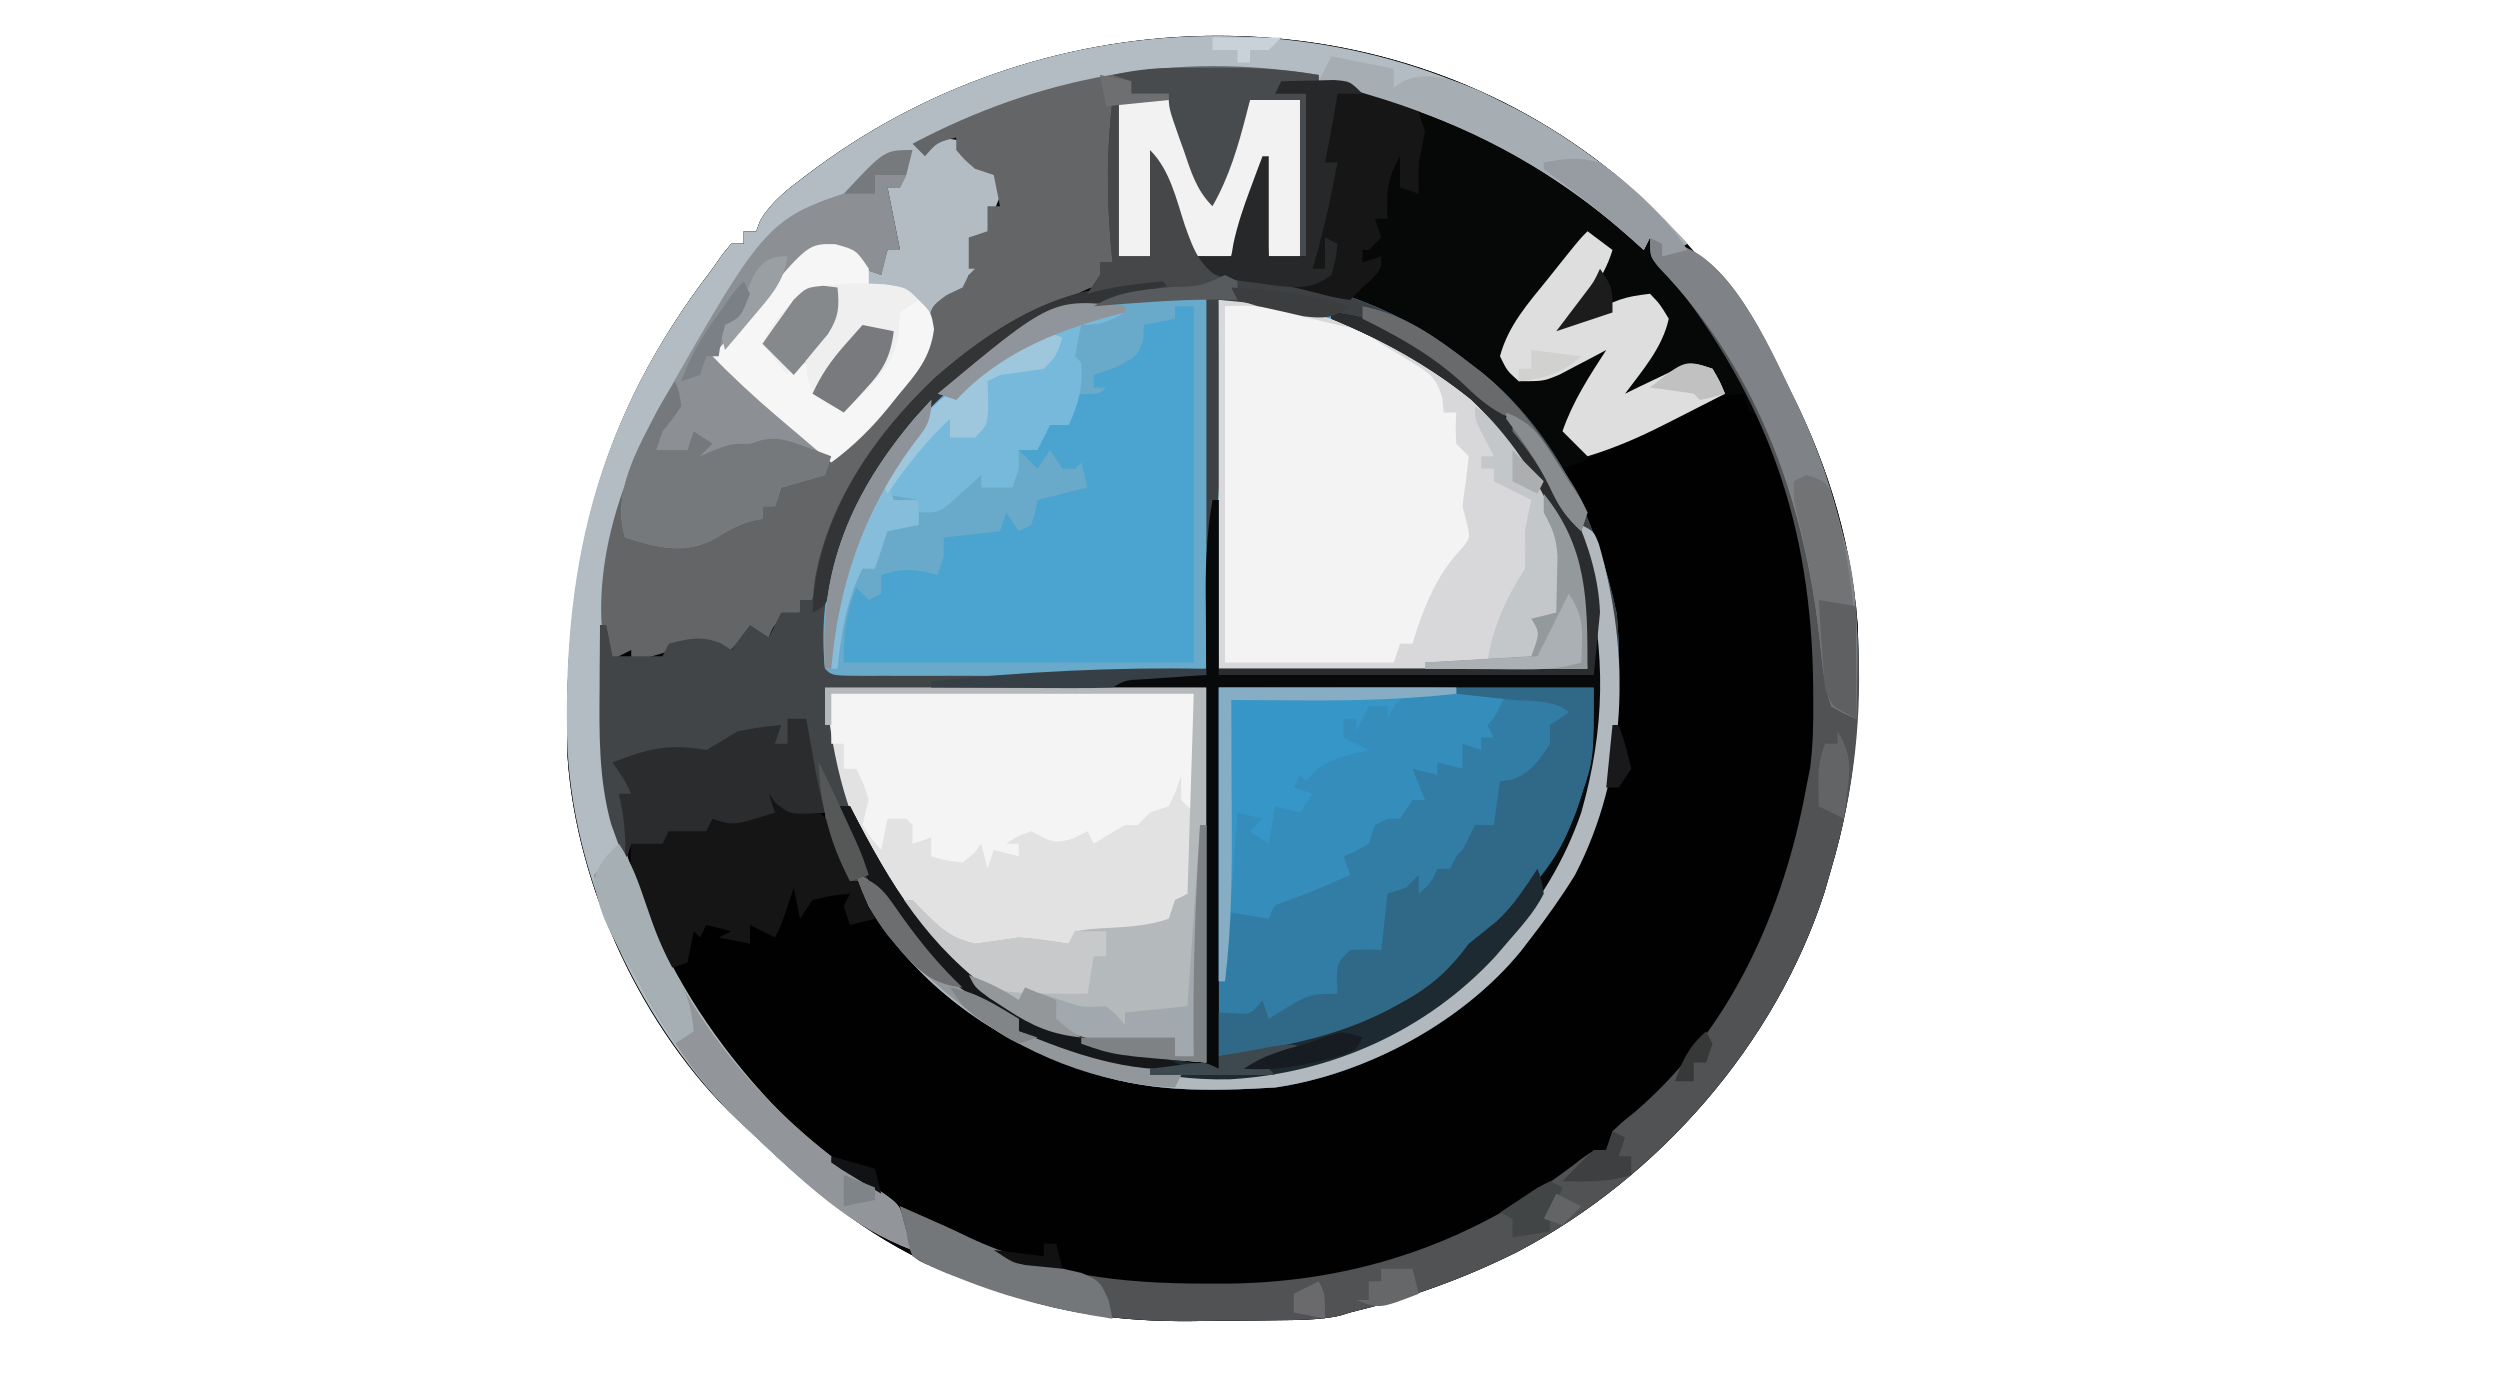 <?xml version="1.0" encoding="UTF-8"?>
<svg xmlns="http://www.w3.org/2000/svg" version="1.1" width="400" height="220">
  <path d="M0 0 C21.22 18.21 36.11 43.24 38.32 71.54 C38.87 85.1 37.98 97.69 34.1 110.7 C33.75 111.92 33.4 113.14 33.04 114.39 C25.21 138.74 6.46 160.12 -16.08 171.97 C-24.76 176.31 -33.46 179.42 -42.9 181.7 C-43.74 181.96 -43.74 181.96 -44.59 182.23 C-47.93 182.91 -51.25 182.91 -54.64 182.94 C-55.39 182.95 -56.15 182.96 -56.93 182.97 C-58.54 182.98 -60.15 182.99 -61.76 183 C-63.37 183.01 -64.99 183.03 -66.61 183.06 C-77.75 183.27 -87.28 182.26 -97.9 178.7 C-98.74 178.42 -99.59 178.14 -100.46 177.85 C-102.54 177.11 -104.56 176.31 -106.59 175.45 C-107.29 175.16 -108 174.86 -108.73 174.55 C-120.56 169.39 -129.72 161.56 -138.9 152.7 C-139.92 151.76 -139.92 151.76 -140.96 150.8 C-156.05 136.52 -166.71 113.55 -168.09 92.81 C-168.86 62.38 -163.55 38.92 -144.9 14.7 C-144.35 13.92 -143.8 13.13 -143.23 12.32 C-142.79 11.78 -142.35 11.25 -141.9 10.7 C-141.24 10.7 -140.58 10.7 -139.9 10.7 C-139.9 10.04 -139.9 9.38 -139.9 8.7 C-139.24 8.7 -138.58 8.7 -137.9 8.7 C-137.69 8.14 -137.48 7.58 -137.26 7 C-135.44 3.93 -132.96 2.06 -130.15 -0.05 C-129.57 -0.48 -129 -0.92 -128.41 -1.36 C-90.64 -29.31 -36.88 -30.43 0 0 Z " fill="#010101" transform="translate(258.898,28.297)"></path>
  <path d="M0 0 C21.22 18.21 36.11 43.24 38.32 71.54 C38.87 85.1 37.98 97.69 34.1 110.7 C33.75 111.92 33.4 113.14 33.04 114.39 C25.21 138.74 6.46 160.12 -16.08 171.97 C-24.76 176.31 -33.46 179.42 -42.9 181.7 C-43.74 181.96 -43.74 181.96 -44.59 182.23 C-47.93 182.91 -51.25 182.91 -54.64 182.94 C-55.39 182.95 -56.15 182.96 -56.93 182.97 C-58.54 182.98 -60.15 182.99 -61.76 183 C-63.37 183.01 -64.99 183.03 -66.61 183.06 C-77.75 183.27 -87.28 182.26 -97.9 178.7 C-98.74 178.42 -99.59 178.14 -100.46 177.85 C-102.54 177.11 -104.56 176.31 -106.59 175.45 C-107.29 175.16 -108 174.86 -108.73 174.55 C-120.56 169.39 -129.72 161.56 -138.9 152.7 C-139.92 151.76 -139.92 151.76 -140.96 150.8 C-156.05 136.52 -166.71 113.55 -168.09 92.81 C-168.86 62.38 -163.55 38.92 -144.9 14.7 C-144.35 13.92 -143.8 13.13 -143.23 12.32 C-142.79 11.78 -142.35 11.25 -141.9 10.7 C-141.24 10.7 -140.58 10.7 -139.9 10.7 C-139.9 10.04 -139.9 9.38 -139.9 8.7 C-139.24 8.7 -138.58 8.7 -137.9 8.7 C-137.69 8.14 -137.48 7.58 -137.26 7 C-135.44 3.93 -132.96 2.06 -130.15 -0.05 C-129.57 -0.48 -129 -0.92 -128.41 -1.36 C-90.64 -29.31 -36.88 -30.43 0 0 Z M-93.65 21.27 C-111.27 30.34 -122.6 45.18 -128.9 63.7 C-128.9 65.02 -128.9 66.34 -128.9 67.7 C-129.56 67.7 -130.22 67.7 -130.9 67.7 C-130.9 68.36 -130.9 69.02 -130.9 69.7 C-131.54 69.81 -132.18 69.91 -132.84 70.02 C-133.52 70.24 -134.2 70.47 -134.9 70.7 C-135.23 71.69 -135.56 72.68 -135.9 73.7 C-137.22 73.04 -138.54 72.38 -139.9 71.7 C-140.56 73.02 -141.22 74.34 -141.9 75.7 C-142.98 75.18 -142.98 75.18 -144.09 74.64 C-147.23 73.59 -148.78 73.66 -151.9 74.7 C-152.23 75.36 -152.56 76.02 -152.9 76.7 C-154.6 76.42 -154.6 76.42 -156.34 76.14 C-157.51 76 -158.69 75.85 -159.9 75.7 C-160.39 76.2 -160.39 76.2 -160.9 76.7 C-161.23 75.05 -161.56 73.4 -161.9 71.7 C-162.23 71.7 -162.56 71.7 -162.9 71.7 C-163.44 101.3 -157.21 126.34 -136.37 148.32 C-131.88 152.88 -127.1 156.96 -121.9 160.7 C-121.11 161.27 -120.33 161.83 -119.52 162.41 C-115.14 165.45 -110.88 167.75 -105.9 169.7 C-105.28 170.01 -104.66 170.31 -104.03 170.63 C-91.6 176.71 -79.76 178.06 -66.09 178.08 C-64.86 178.08 -63.63 178.08 -62.37 178.08 C-40.36 177.82 -20.99 170.53 -3.9 156.7 C-3.17 156.12 -2.44 155.53 -1.7 154.93 C3.06 150.92 7.16 146.51 11.1 141.7 C11.58 141.13 12.06 140.57 12.55 139.98 C22.77 127.21 28 113.64 31.1 97.7 C31.41 96.17 31.41 96.17 31.72 94.61 C32.2 90.99 32.25 87.41 32.23 83.77 C32.22 83.02 32.22 82.28 32.21 81.51 C32.05 66.76 31.22 52.01 24.1 38.7 C23.11 38.37 22.12 38.04 21.1 37.7 C20.77 36.71 20.44 35.72 20.1 34.7 C13.21 35.08 8.67 37.19 2.79 40.7 C1.21 41.62 -0.37 42.54 -1.95 43.45 C-2.64 43.86 -3.32 44.27 -4.03 44.69 C-5.9 45.7 -5.9 45.7 -8.9 46.7 C-8.62 47.38 -8.34 48.05 -8.06 48.74 C-6.72 52.16 -5.51 55.61 -4.34 59.08 C-4 60.03 -4 60.03 -3.67 61 C1.63 76.68 -0.18 94.25 -6.67 109.33 C-8.97 113.78 -11.85 117.74 -14.9 121.7 C-15.61 122.66 -15.61 122.66 -16.33 123.64 C-25.07 134.74 -41.02 142.69 -54.9 144.7 C-65.44 145.33 -75.95 145.58 -85.9 141.7 C-87.54 141.13 -87.54 141.13 -89.21 140.55 C-100.94 136.11 -112.76 128 -118.9 116.7 C-119.54 114.48 -119.54 114.48 -119.9 112.7 C-119.38 113.46 -118.85 114.23 -118.32 115.01 C-109.82 126.99 -109.82 126.99 -97.57 134.44 C-96.74 134.57 -96.74 134.57 -95.9 134.7 C-95.9 135.36 -95.9 136.02 -95.9 136.7 C-93.71 137.5 -91.52 138.29 -89.34 139.08 C-88.12 139.52 -86.9 139.96 -85.64 140.41 C-68.92 146.17 -52.96 145.01 -36.9 137.7 C-22.36 130.52 -10.18 117.09 -4.9 101.7 C0.4 83.15 -1.07 65.73 -10.14 48.77 C-16.95 36.88 -28.61 25.96 -41.9 21.7 C-44.05 22.09 -44.05 22.09 -45.9 22.7 C-44.37 23.38 -44.37 23.38 -42.82 24.07 C-24.91 32.3 -14.35 43.53 -6.84 61.98 C-5.46 67.42 -5.33 73.11 -4.9 78.7 C-24.37 78.7 -43.84 78.7 -63.9 78.7 C-63.9 69.79 -63.9 60.88 -63.9 51.7 C-64.23 51.7 -64.56 51.7 -64.9 51.7 C-66.17 60.62 -65.9 69.7 -65.9 78.7 C-85.7 78.7 -105.5 78.7 -125.9 78.7 C-125.9 61.57 -121.64 49.3 -109.95 36.67 C-98.28 25.45 -85.27 20.92 -69.9 16.7 C-77.62 14.13 -86.63 17.99 -93.65 21.27 Z " fill="#060707" transform="translate(258.898,28.297)"></path>
  <path d="M0 0 C2.97 0 5.94 0 9 0 C11.26 4.93 13.4 9.8 15 15 C17.55 11.93 18.89 9.01 20.19 5.25 C20.7 3.77 20.7 3.77 21.23 2.27 C21.48 1.52 21.74 0.77 22 0 C24.64 0 27.28 0 30 0 C30 8.25 30 16.5 30 25 C28.35 25 26.7 25 25 25 C24.67 20.71 24.34 16.42 24 12 C23.7 12.93 23.39 13.85 23.08 14.81 C22.45 16.6 22.45 16.6 21.81 18.44 C21.2 20.23 21.2 20.23 20.58 22.06 C19 25 19 25 16.32 25.91 C15.17 25.95 15.17 25.95 14 26 C16.68 27.34 19.38 27.5 22.32 27.9 C35.77 29.75 46.22 33.55 57 42 C57.71 42.55 58.42 43.09 59.15 43.65 C71.02 53.33 77.57 67.53 80.69 82.25 C82.3 101.55 78.95 118.58 67 134 C66.18 135.07 66.18 135.07 65.34 136.16 C56.05 147.54 40.56 155.88 26 158 C15.46 158.62 4.95 158.88 -5 155 C-6.09 154.62 -7.19 154.24 -8.31 153.85 C-20.84 149.1 -31.92 140.55 -39 129 C-39.7 127.35 -40.38 125.68 -41 124 C-37.05 125.32 -36.29 127.16 -33.94 130.56 C-28.92 137.57 -22.91 143.34 -15 147 C-15 147.66 -15 148.32 -15 149 C-14.32 149.11 -13.64 149.22 -12.94 149.34 C-10.15 149.97 -7.57 150.87 -4.89 151.87 C11.73 157.78 28.08 156.26 44 149 C58.24 141.89 69.82 129.12 75 114 C80.33 95.34 78.67 78.19 69.82 61.06 C68.07 57.95 68.07 57.95 65.78 55.22 C64 53 64 53 64 51 C63.13 50.62 63.13 50.62 62.25 50.23 C59.74 48.86 58.05 47.25 56 45.25 C50.91 40.59 45.26 37.8 39 35 C40.79 36.79 43.23 37.79 45.44 39 C59.45 47.18 69.26 58.8 75 74 C76 78 76 78 76 91 C56.53 91 37.06 91 17 91 C16.67 84.4 16.34 77.8 16 71 C15.67 77.6 15.34 84.2 15 91 C1.07 91.86 -12.8 92.11 -26.75 92.12 C-27.64 92.13 -28.53 92.13 -29.45 92.13 C-32 92.14 -34.56 92.14 -37.11 92.13 C-37.89 92.13 -38.67 92.14 -39.48 92.14 C-44.88 92.12 -44.88 92.12 -46 91 C-47.57 76.09 -42.05 64.23 -33.19 52.63 C-21.92 39.08 -8.48 33.58 8 29 C1.94 29.66 1.94 29.66 -4 31 C-3.34 30.01 -2.68 29.02 -2 28 C-2 27.34 -2 26.68 -2 26 C-1.34 26 -0.68 26 0 26 C-0.08 25.13 -0.17 24.26 -0.25 23.36 C-0.93 15.42 -0.94 7.91 0 0 Z " fill="#4BA3CF" transform="translate(178,16)"></path>
  <path d="M0 0 C3.82 3.31 7.43 6.76 10.86 10.48 C9.54 11.14 8.22 11.8 6.86 12.48 C6.86 11.82 6.86 11.16 6.86 10.48 C6.2 10.15 5.54 9.82 4.86 9.48 C4.53 10.14 4.2 10.8 3.86 11.48 C3.17 10.84 3.17 10.84 2.46 10.19 C-19.14 -9.23 -44.42 -17.69 -73.3 -16.7 C-86.36 -15.88 -98.47 -12.32 -110.14 -6.52 C-109.81 -6.52 -109.48 -6.52 -109.14 -6.52 C-104.57 -6.04 -104.57 -6.04 -102.51 -3.59 C-101.83 -2.57 -101.83 -2.57 -101.14 -1.52 C-100.15 -0.86 -99.16 -0.2 -98.14 0.48 C-98.6 1.59 -98.6 1.59 -99.07 2.73 C-100.16 5.35 -100.16 5.35 -100.64 7.66 C-101.14 9.48 -101.14 9.48 -103.14 11.48 C-102.82 13.58 -102.82 13.58 -102.14 15.48 C-102.8 15.48 -103.46 15.48 -104.14 15.48 C-104.47 16.47 -104.8 17.46 -105.14 18.48 C-105.8 18.78 -106.47 19.09 -107.15 19.41 C-107.81 19.76 -108.46 20.11 -109.14 20.48 C-109.76 22.36 -109.76 22.36 -109.89 24.54 C-111 30.74 -114.86 34.11 -119.14 38.48 C-120.31 39.82 -121.48 41.17 -122.64 42.54 C-123.46 43.51 -124.29 44.48 -125.14 45.48 C-132.07 40.46 -138.6 34.99 -145.14 29.48 C-140.32 22.72 -135.01 16.35 -129.14 10.48 C-126.8 10.76 -124.46 11.1 -122.14 11.48 C-121.81 12.47 -121.48 13.46 -121.14 14.48 C-120.15 14.48 -119.16 14.48 -118.14 14.48 C-117.81 13.49 -117.48 12.5 -117.14 11.48 C-116.48 11.48 -115.82 11.48 -115.14 11.48 C-115.8 8.18 -116.46 4.88 -117.14 1.48 C-116.48 1.15 -115.82 0.82 -115.14 0.48 C-116.46 0.15 -117.78 -0.18 -119.14 -0.52 C-119.14 0.47 -119.14 1.46 -119.14 2.48 C-119.96 2.5 -120.79 2.52 -121.64 2.54 C-125.99 3.71 -128.11 5.8 -131.3 8.88 C-133.14 10.48 -133.14 10.48 -136.14 11.48 C-136.85 12.79 -137.51 14.12 -138.14 15.48 C-138.98 16.4 -139.83 17.33 -140.7 18.29 C-155.79 35.49 -162.31 57.14 -162.32 79.66 C-162.34 80.72 -162.35 81.78 -162.36 82.88 C-162.41 108.54 -151.88 131.52 -134.03 149.7 C-129.72 153.92 -125.07 157.52 -120.06 160.86 C-115.22 164.14 -115.22 164.14 -114.64 166.56 C-114.47 167.19 -114.31 167.82 -114.14 168.48 C-113.15 168.81 -112.16 169.14 -111.14 169.48 C-111.8 169.48 -112.46 169.48 -113.14 169.48 C-113.14 170.14 -113.14 170.8 -113.14 171.48 C-122.95 167.88 -130.65 160.55 -138.14 153.48 C-138.85 152.82 -139.56 152.16 -140.3 151.48 C-156.55 135.94 -167.84 111.97 -168.41 89.38 C-168.98 60.21 -162.96 37.61 -145.14 14.48 C-144.59 13.69 -144.04 12.9 -143.47 12.09 C-143.03 11.56 -142.59 11.03 -142.14 10.48 C-141.48 10.48 -140.82 10.48 -140.14 10.48 C-140.14 9.82 -140.14 9.16 -140.14 8.48 C-139.48 8.48 -138.82 8.48 -138.14 8.48 C-137.93 7.91 -137.71 7.35 -137.5 6.77 C-135.68 3.7 -133.2 1.83 -130.39 -0.27 C-129.81 -0.71 -129.24 -1.14 -128.64 -1.59 C-90.55 -29.77 -37.14 -30.4 0 0 Z " fill="#B2BCC2" transform="translate(259.137,28.523)"></path>
  <path d="M0 0 C20.13 0 40.26 0 61 0 C61 19.8 61 39.6 61 60 C46.1 58.85 35.98 56.8 24 48 C23.29 47.5 22.58 47 21.86 46.48 C9.79 37.06 2.62 20.71 0 6 C0 4.02 0 2.04 0 0 Z " fill="#E2E2E3" transform="translate(132,110)"></path>
  <path d="M0 0 C18.92 1.46 31.9 6.39 45 20 C55.48 32.39 59 42.67 59 59 C39.53 59 20.06 59 0 59 C0 39.53 0 20.06 0 0 Z " fill="#F3F3F3" transform="translate(195,48)"></path>
  <path d="M0 0 C19.8 0 39.6 0 60 0 C60 11.29 60 11.29 58.19 16.75 C57.85 17.8 57.51 18.84 57.17 19.92 C54.93 25.81 52.55 29.66 48 34 C46.99 35.16 45.99 36.32 45 37.5 C34.81 49.41 21.69 57.08 6 59 C4.02 59 2.04 59 0 59 C0 39.53 0 20.06 0 0 Z " fill="#317DA6" transform="translate(195,110)"></path>
  <path d="M0 0 C0 0.33 0 0.66 0 1 C-1.98 1.33 -3.96 1.66 -6 2 C-4.68 2.33 -3.36 2.66 -2 3 C-2 11.58 -2 20.16 -2 29 C-2.33 29 -2.66 29 -3 29 C-3 20.75 -3 12.5 -3 4 C-5.64 4 -8.28 4 -11 4 C-11.18 4.72 -11.36 5.45 -11.55 6.2 C-12.92 11.47 -14.31 16.25 -17 21 C-19.65 18.35 -20.45 15.34 -21.62 11.88 C-21.85 11.22 -22.08 10.56 -22.32 9.88 C-22.89 8.25 -23.44 6.63 -24 5 C-26.97 4.67 -29.94 4.34 -33 4 C-33 12.58 -33 21.16 -33 30 C-33.66 30 -34.32 30 -35 30 C-34.5 31.48 -34.5 31.48 -34 33 C-34.53 33.22 -35.07 33.44 -35.62 33.66 C-56.62 42.6 -70.27 56.31 -78.95 77.23 C-79.81 79.49 -80.49 81.64 -81 84 C-81.66 84 -82.32 84 -83 84 C-83 84.66 -83 85.32 -83 86 C-83.64 86.29 -84.28 86.58 -84.94 86.88 C-87.15 87.83 -87.15 87.83 -88 90 C-89.32 90 -90.64 90 -92 90 C-93.63 91.46 -93.63 91.46 -95 93 C-95.66 93 -96.32 93 -97 93 C-97.5 92.01 -97.5 92.01 -98 91 C-98.99 91.99 -98.99 91.99 -100 93 C-100 92.34 -100 91.68 -100 91 C-103.3 91.99 -106.6 92.98 -110 94 C-110 93.34 -110 92.68 -110 92 C-111.98 92.99 -111.98 92.99 -114 94 C-117.68 75.14 -108.3 56.53 -98.17 41.24 C-91.61 31.69 -84.47 21.67 -73 18 C-72.34 18.33 -71.68 18.66 -71 19 C-71 18.01 -71 17.02 -71 16 C-69.35 16 -67.7 16 -66 16 C-66.33 16.66 -66.66 17.32 -67 18 C-67.66 18 -68.32 18 -69 18 C-68.34 21.3 -67.68 24.6 -67 28 C-67.66 28 -68.32 28 -69 28 C-69.33 29.32 -69.66 30.64 -70 32 C-73 31 -73 31 -74.38 29.44 C-75.94 27.84 -75.94 27.84 -78.25 27.38 C-85.92 29.12 -91.45 39.13 -96 45 C-92.25 48.86 -88.31 52.37 -84.19 55.81 C-83.59 56.31 -82.99 56.82 -82.38 57.33 C-80.92 58.56 -79.46 59.78 -78 61 C-74.39 58.29 -71.59 55.5 -68.81 51.94 C-68.14 51.08 -67.46 50.22 -66.77 49.34 C-63.71 45.35 -63.71 45.35 -62.69 40.5 C-62 37 -62 37 -59.5 35.19 C-58.68 34.8 -57.85 34.4 -57 34 C-56.5 33.01 -56.5 33.01 -56 32 C-55.67 31.67 -55.34 31.34 -55 31 C-55.33 31 -55.66 31 -56 31 C-56 29.35 -56 27.7 -56 26 C-55.01 25.67 -54.02 25.34 -53 25 C-53 23.68 -53 22.36 -53 21 C-52.34 21 -51.68 21 -51 21 C-51.33 19.35 -51.66 17.7 -52 16 C-52.99 15.67 -53.98 15.34 -55 15 C-56.69 13.56 -56.69 13.56 -58 12 C-58 11.34 -58 10.68 -58 10 C-61.07 10.78 -61.07 10.78 -63 13 C-63.66 12.34 -64.32 11.68 -65 11 C-44.66 0.23 -22.83 -3.84 0 0 Z " fill="#636567" transform="translate(211,12)"></path>
  <path d="M0 0 C-0.54 0.15 -1.07 0.29 -1.62 0.45 C-4.43 1.25 -7.22 2.12 -10 3 C-11.23 3.38 -12.46 3.76 -13.73 4.15 C-29.96 9.46 -42.74 19.78 -50.81 35 C-55.15 44.4 -56 51.17 -56 62 C-36.2 62 -16.4 62 4 62 C4 55.4 4 48.8 4 42 C4.33 39.69 4.66 37.38 5 35 C5.33 35 5.66 35 6 35 C6 43.91 6 52.82 6 62 C25.47 62 44.94 62 65 62 C63.69 45 59.01 30.89 46.37 18.91 C39.59 13.44 32.04 9.3 24 6 C26.71 4.94 27.86 4.95 30.66 5.9 C38.21 9.66 44.02 14.09 50 20 C50.91 20.83 51.81 21.65 52.75 22.5 C64.15 35.17 68.57 50.6 68.24 67.39 C66.95 86.61 58.57 100.56 44.64 113.12 C39.53 117.33 34.09 120.44 28 123 C27.07 123.39 26.14 123.79 25.18 124.2 C7.41 130.7 -9.02 126.78 -26 120 C-26 119.34 -26 118.68 -26 118 C-26.72 117.75 -27.43 117.5 -28.17 117.25 C-37 113.36 -43.21 106.02 -48.34 98.09 C-48.89 97.4 -49.44 96.71 -50 96 C-50.99 96 -51.98 96 -53 96 C-53.67 94.54 -54.34 93.08 -55 91.62 C-55.37 90.81 -55.74 90 -56.12 89.16 C-57 87 -57 87 -57 85 C-57.93 85.06 -58.86 85.12 -59.81 85.19 C-63 85 -63 85 -64.88 83.5 C-65.25 83 -65.62 82.51 -66 82 C-65.67 82.99 -65.34 83.98 -65 85 C-71.62 87.12 -71.62 87.12 -75 86 C-75.33 86.66 -75.66 87.32 -76 88 C-77.98 88 -79.96 88 -82 88 C-82.5 88.99 -82.5 88.99 -83 90 C-84.67 90 -86.33 90 -88 90 C-88.33 90.99 -88.66 91.98 -89 93 C-89.49 91.67 -89.97 90.34 -90.44 89 C-90.7 88.26 -90.97 87.51 -91.25 86.75 C-93.21 79.57 -93.13 72.38 -93.06 65 C-93.06 64.03 -93.05 63.07 -93.05 62.07 C-93.04 59.72 -93.02 57.36 -93 55 C-92.67 55 -92.34 55 -92 55 C-91.67 56.65 -91.34 58.3 -91 60 C-89.68 60 -88.36 60 -87 60 C-85.68 60 -84.36 60 -83 60 C-82.67 59.34 -82.34 58.68 -82 58 C-78.77 57.14 -76.78 56.69 -73.62 57.94 C-73.09 58.29 -72.55 58.64 -72 59 C-71.01 57.68 -70.02 56.36 -69 55 C-68.01 55.66 -67.02 56.32 -66 57 C-65.34 55.68 -64.68 54.36 -64 53 C-63.01 53 -62.02 53 -61 53 C-61 52.34 -61 51.68 -61 51 C-60.34 51 -59.68 51 -59 51 C-58.89 49.97 -58.78 48.95 -58.66 47.89 C-56.14 33.02 -45.66 20 -34 11 C-26.89 5.98 -20.65 2.3 -12 1 C-11.67 0.67 -11.34 0.34 -11 0 C-3.59 -1.2 -3.59 -1.2 0 0 Z M-57 65 C-55.65 77.15 -53.54 86.62 -47 97 C-46.42 97.93 -45.85 98.86 -45.25 99.82 C-40.31 107.21 -34.42 112.16 -27 117 C-26.35 117.43 -25.69 117.86 -25.02 118.3 C-20.63 120.81 -15.8 121.99 -10.94 123.25 C-10.26 123.43 -9.59 123.6 -8.9 123.78 C-4.32 124.89 -0.87 125 4 125 C4 105.2 4 85.4 4 65 C-16.13 65 -36.26 65 -57 65 Z M6 65 C6 84.47 6 103.94 6 124 C17.71 123.02 25.48 121.63 35.38 116.12 C35.97 115.8 36.57 115.47 37.18 115.13 C41 112.91 43.38 110.52 46 107 C47.14 105.99 48.3 105 49.5 104.06 C52.71 101.4 54.79 98.56 57 95 C57.72 94.35 57.72 94.35 58.45 93.69 C60.55 91.4 61.46 89 62.62 86.12 C63.05 85.1 63.48 84.07 63.91 83.01 C66.26 76.5 66 72.46 66 65 C46.2 65 26.4 65 6 65 Z " fill="#414547" transform="translate(189,45)"></path>
  <path d="M0 0 C0.99 0.33 1.98 0.66 3 1 C3.64 1.1 4.27 1.19 4.93 1.29 C13.8 4.34 19.85 19.28 23.77 27.14 C34.72 50.23 36.28 76.6 29 101 C28.65 102.22 28.3 103.44 27.94 104.69 C20.1 129.04 1.36 150.41 -21.18 162.27 C-29.87 166.61 -38.56 169.71 -48 172 C-48.84 172.26 -48.84 172.26 -49.69 172.53 C-53.03 173.21 -56.35 173.2 -59.74 173.24 C-60.5 173.25 -61.25 173.25 -62.03 173.26 C-63.64 173.28 -65.25 173.29 -66.86 173.3 C-68.47 173.31 -70.09 173.33 -71.71 173.36 C-82.86 173.56 -92.37 172.53 -103 169 C-103.84 168.73 -104.69 168.45 -105.55 168.17 C-107.51 167.5 -109.45 166.76 -111.38 166 C-112.01 165.77 -112.65 165.53 -113.31 165.29 C-117.77 163.53 -117.77 163.53 -118.85 161.06 C-118.9 160.38 -118.95 159.7 -119 159 C-119.28 157.89 -119.28 157.89 -119.56 156.75 C-119.71 156.17 -119.85 155.59 -120 155 C-118.69 155.58 -117.38 156.17 -116.06 156.75 C-114.81 157.3 -114.81 157.3 -113.54 157.86 C-112 158.55 -110.47 159.26 -108.96 160.02 C-96.59 166.03 -84.79 167.36 -71.19 167.38 C-69.96 167.38 -68.73 167.38 -67.47 167.38 C-46.37 167.12 -27.62 160.49 -11.04 147.47 C-9 146 -9 146 -7 146 C-6.67 145.01 -6.34 144.02 -6 143 C-4.4 141.49 -4.4 141.49 -2.38 139.88 C13.04 126.62 21.4 107.6 25 88 C25.2 86.98 25.4 85.97 25.61 84.92 C26.09 81.29 26.15 77.71 26.12 74.06 C26.12 73.32 26.12 72.58 26.11 71.81 C25.84 45.99 18.89 26.18 3 6 C2.41 5.44 1.82 4.88 1.21 4.3 C0 3 0 3 0 0 Z " fill="#505254" transform="translate(264,38)"></path>
  <path d="M0 0 C2.97 0 5.94 0 9 0 C11.26 4.93 13.4 9.8 15 15 C17.55 11.93 18.89 9.01 20.19 5.25 C20.53 4.27 20.88 3.28 21.23 2.27 C21.61 1.14 21.61 1.14 22 0 C24.64 0 27.28 0 30 0 C30 8.25 30 16.5 30 25 C28.35 25 26.7 25 25 25 C24.67 20.71 24.34 16.42 24 12 C23.7 12.93 23.39 13.85 23.08 14.81 C22.45 16.6 22.45 16.6 21.81 18.44 C21.41 19.63 21 20.83 20.58 22.06 C19 25 19 25 16.32 25.91 C15.17 25.95 15.17 25.95 14 26 C16.68 27.34 19.38 27.5 22.32 27.9 C35.77 29.75 46.22 33.55 57 42 C57.71 42.55 58.42 43.09 59.15 43.65 C71.02 53.33 77.57 67.53 80.69 82.25 C82.3 101.55 78.95 118.58 67 134 C66.18 135.07 66.18 135.07 65.34 136.16 C56.05 147.54 40.56 155.88 26 158 C15.46 158.62 4.95 158.88 -5 155 C-6.09 154.62 -7.19 154.24 -8.31 153.85 C-20.84 149.1 -31.92 140.55 -39 129 C-39.7 127.35 -40.38 125.68 -41 124 C-37.05 125.32 -36.29 127.16 -33.94 130.56 C-28.92 137.57 -22.91 143.34 -15 147 C-15 147.66 -15 148.32 -15 149 C-14.32 149.11 -13.64 149.22 -12.94 149.34 C-10.15 149.97 -7.57 150.87 -4.89 151.87 C11.73 157.78 28.08 156.26 44 149 C58.24 141.89 69.82 129.12 75 114 C80.33 95.34 78.67 78.19 69.82 61.06 C68.07 57.95 68.07 57.95 65.78 55.22 C64 53 64 53 64 51 C63.13 50.62 63.13 50.62 62.25 50.23 C59.74 48.86 58.05 47.25 56 45.25 C49.42 39.31 41.62 34.52 32.57 34.17 C29.42 33.96 26.34 33.48 23.21 32.98 C22.05 32.8 20.88 32.62 19.68 32.43 C18.8 32.29 17.91 32.15 17 32 C17.01 32.93 17.01 33.87 17.02 34.83 C17.03 38.31 17.05 41.8 17.05 45.29 C17.06 46.79 17.07 48.3 17.08 49.8 C17.09 51.97 17.09 54.14 17.1 56.32 C17.1 57.62 17.11 58.92 17.11 60.27 C17 63.95 16.59 67.37 16 71 C15.67 71 15.34 71 15 71 C15 57.8 15 44.6 15 31 C11.04 31.66 7.08 32.32 3 33 C1.02 33 -0.96 33 -3 33 C0.51 31.04 4.13 30.04 8 29 C1.94 29.66 1.94 29.66 -4 31 C-3.34 30.01 -2.68 29.02 -2 28 C-2 27.34 -2 26.68 -2 26 C-1.34 26 -0.68 26 0 26 C-0.08 25.13 -0.17 24.26 -0.25 23.36 C-0.93 15.42 -0.94 7.91 0 0 Z " fill="#3D4144" transform="translate(178,16)"></path>
  <path d="M0 0 C0 19.8 0 39.6 0 60 C-24.21 61.15 -24.21 61.15 -31.55 61.13 C-32.38 61.13 -33.21 61.13 -34.07 61.14 C-35.78 61.14 -37.49 61.13 -39.19 61.13 C-41.82 61.12 -44.45 61.13 -47.07 61.14 C-48.75 61.14 -50.43 61.13 -52.11 61.13 C-52.89 61.13 -53.67 61.14 -54.48 61.14 C-59.88 61.12 -59.88 61.12 -61 60 C-62.57 45.09 -57.05 33.23 -48.19 21.63 C-36.97 8.15 -24.32 2.34 -7.29 0.3 C-4 0 -4 0 0 0 Z M-5 2 C-5 2.66 -5 3.32 -5 4 C-6.65 4.33 -8.3 4.66 -10 5 C-10.02 5.76 -10.04 6.53 -10.06 7.31 C-11 10 -11 10 -14.56 11.81 C-15.7 12.2 -16.83 12.6 -18 13 C-18 13.66 -18 14.32 -18 15 C-17.34 15 -16.68 15 -16 15 C-17 16 -17 16 -19.56 16.06 C-20.37 16.04 -21.17 16.02 -22 16 C-22.33 17.32 -22.66 18.64 -23 20 C-23.66 19.67 -24.32 19.34 -25 19 C-25 19.66 -25 20.32 -25 21 C-25.99 21.5 -25.99 21.5 -27 22 C-27 22.99 -27 23.98 -27 25 C-28.32 24.67 -29.64 24.34 -31 24 C-29.68 25.32 -28.36 26.64 -27 28 C-26.34 27.01 -25.68 26.02 -25 25 C-24.34 25.99 -23.68 26.98 -23 28 C-22.34 28 -21.68 28 -21 28 C-20.5 27.5 -20.5 27.5 -20 27 C-19.5 28.98 -19.5 28.98 -19 31 C-21.67 31.67 -24.33 32.33 -27 33 C-27.12 33.64 -27.25 34.28 -27.38 34.94 C-27.68 35.96 -27.68 35.96 -28 37 C-28.99 37.5 -28.99 37.5 -30 38 C-30.66 37.01 -31.32 36.02 -32 35 C-32.33 35.99 -32.66 36.98 -33 38 C-37.45 38.5 -37.45 38.5 -42 39 C-42 39.99 -42 40.98 -42 42 C-42.33 42.99 -42.66 43.98 -43 45 C-44.11 44.72 -44.11 44.72 -45.25 44.44 C-47.95 44.01 -49.45 44.15 -52 45 C-52 45.99 -52 46.98 -52 48 C-52.99 48.5 -52.99 48.5 -54 49 C-54.66 48.34 -55.32 47.68 -56 47 C-57.71 51.48 -58 53.98 -58 59 C-39.52 59 -21.04 59 -2 59 C-2 40.19 -2 21.38 -2 2 C-2.99 2 -3.98 2 -5 2 Z " fill="#69A9C9" transform="translate(193,47)"></path>
  <path d="M0 0 C19.14 0 38.28 0 58 0 C58 6.27 58 12.54 58 19 C57.34 18.34 56.68 17.68 56 17 C56 15.68 56 14.36 56 13 C55.73 13.8 55.46 14.61 55.19 15.44 C54.8 16.28 54.4 17.13 54 18 C53.01 18.33 52.02 18.66 51 19 C50.34 19.66 49.68 20.32 49 21 C48.34 21 47.68 21 47 21 C45.31 21.96 43.64 22.96 42 24 C41.5 23.01 41.5 23.01 41 22 C40.26 22.37 39.51 22.74 38.75 23.12 C35.4 24.19 34.97 23.53 32 22 C29.77 22.78 29.77 22.78 28 24 C28.66 24 29.32 24 30 24 C30 24.66 30 25.32 30 26 C28.68 25.67 27.36 25.34 26 25 C25.67 25.99 25.34 26.98 25 28 C24.67 26.68 24.34 25.36 24 24 C23.61 24.52 23.22 25.03 22.81 25.56 C22.21 26.04 21.62 26.51 21 27 C18.31 26.69 18.31 26.69 16 26 C16 25.01 16 24.02 16 23 C15.01 23.33 14.02 23.66 13 24 C13 23.01 13 22.02 13 21 C12.67 20.67 12.34 20.34 12 20 C11.01 20 10.02 20 9 20 C8.67 21.65 8.34 23.3 8 25 C6.44 23.25 6.44 23.25 5 21 C5.3 19.66 5.64 18.33 6 17 C5.14 14.3 5.14 14.3 4 12 C3.34 12 2.68 12 2 12 C2 10.68 2 9.36 2 8 C1.34 8 0.68 8 0 8 C0 5.36 0 2.72 0 0 Z " fill="#F4F4F4" transform="translate(133,111)"></path>
  <path d="M0 0 C6.1 -0.02 12.21 -0.04 18.5 -0.06 C20.41 -0.07 22.32 -0.08 24.29 -0.09 C25.83 -0.09 27.37 -0.1 28.91 -0.1 C30.08 -0.11 30.08 -0.11 31.27 -0.11 C36.27 -0.11 41.05 0.29 46 1 C44.12 4.87 44.12 4.87 43 6 C43.5 6.99 43.5 6.99 44 8 C43.34 8 42.68 8 42 8 C42 8.66 42 9.32 42 10 C41.01 9.67 40.02 9.34 39 9 C39 10.32 39 11.64 39 13 C37.68 12.67 36.36 12.34 35 12 C35 12.66 35 13.32 35 14 C33.68 13.67 32.36 13.34 31 13 C31.66 14.65 32.32 16.3 33 18 C32.34 18 31.68 18 31 18 C30.34 18.99 29.68 19.98 29 21 C28.34 21 27.68 21 27 21 C26.34 21.33 25.68 21.66 25 22 C24.67 22.99 24.34 23.98 24 25 C21.94 26.19 21.94 26.19 20 27 C20.33 27.99 20.66 28.98 21 30 C19.42 30.68 19.42 30.68 17.81 31.38 C17.18 31.65 16.54 31.92 15.89 32.21 C14.32 32.87 12.72 33.47 11.12 34.06 C8.83 34.8 8.83 34.8 8 37 C6.02 36.67 4.04 36.34 2 36 C1.67 39.63 1.34 43.26 1 47 C0.67 47 0.34 47 0 47 C0 31.49 0 15.98 0 0 Z " fill="#348DBB" transform="translate(195,110)"></path>
  <path d="M0 0 C18.92 1.46 31.9 6.39 45 20 C55.48 32.39 59 42.67 59 59 C39.53 59 20.06 59 0 59 C0 39.53 0 20.06 0 0 Z M1 1 C1 19.81 1 38.62 1 58 C9.91 58 18.82 58 28 58 C28.33 57.01 28.66 56.02 29 55 C29.66 55 30.32 55 31 55 C31.27 54.13 31.54 53.27 31.81 52.38 C33.41 47.85 35.07 44.06 38.25 40.44 C40.29 38.18 40.29 38.18 39.69 35.69 C39.46 34.8 39.23 33.91 39 33 C39.15 31.6 39.34 30.2 39.56 28.81 C39.71 27.55 39.85 26.3 40 25 C39.34 24.34 38.68 23.68 38 23 C37.88 20.38 37.88 20.38 38 18 C37.34 18 36.68 18 36 18 C35.93 17.24 35.85 16.48 35.77 15.7 C34.79 12.27 33.63 11.63 30.62 9.81 C29.83 9.32 29.04 8.84 28.23 8.33 C27.49 7.89 26.76 7.45 26 7 C25.01 6.34 24.02 5.68 23 5 C21.16 4.43 21.16 4.43 19 4 C17.99 3.75 16.98 3.5 15.94 3.25 C14.83 2.98 13.71 2.71 12.56 2.44 C11.45 2.17 10.34 1.9 9.19 1.62 C5.72 0.84 5.72 0.84 1 1 Z " fill="#D8D8DA" transform="translate(195,48)"></path>
  <path d="M0 0 C10.97 0.97 19.83 8 27 16 C27.87 16.8 28.73 17.61 29.62 18.44 C40.7 30.39 44.55 46.49 44.24 62.39 C42.95 81.61 34.57 95.56 20.64 108.12 C15.53 112.33 10.09 115.44 4 118 C3.07 118.39 2.14 118.79 1.18 119.2 C-16.59 125.7 -33.02 121.78 -50 115 C-50 114.34 -50 113.68 -50 113 C-50.72 112.75 -51.43 112.5 -52.17 112.25 C-64.38 106.87 -72.79 94.87 -78 83 C-78.36 81.67 -78.7 80.34 -79 79 C-78.34 79 -77.68 79 -77 79 C-76.36 80.23 -76.36 80.23 -75.71 81.49 C-69.17 93.95 -63.05 103.08 -51 111 C-50.34 111.43 -49.69 111.86 -49.01 112.31 C-40.56 117.12 -29.46 118.65 -20 120 C-20 100.2 -20 80.4 -20 60 C-24.95 60 -29.9 60 -35 60 C-33 58 -33 58 -29.96 57.8 C-28.19 57.84 -28.19 57.84 -26.38 57.88 C-25.19 57.89 -24 57.91 -22.77 57.93 C-21.4 57.96 -21.4 57.96 -20 58 C-20.01 57.4 -20.01 56.8 -20.02 56.18 C-20.04 53.43 -20.05 50.69 -20.06 47.94 C-20.07 46.99 -20.08 46.05 -20.09 45.08 C-20.11 39.94 -19.89 35.07 -19 30 C-18.67 30 -18.34 30 -18 30 C-18 38.91 -18 47.82 -18 57 C1.47 57 20.94 57 41 57 C39.69 40 35.01 25.89 22.37 13.91 C15.59 8.44 8.04 4.3 0 1 C0 0.67 0 0.34 0 0 Z M-18 60 C-18 79.47 -18 98.94 -18 119 C-6.29 118.02 1.48 116.63 11.38 111.12 C11.97 110.8 12.57 110.47 13.18 110.13 C17 107.91 19.38 105.52 22 102 C23.14 100.99 24.3 100 25.5 99.06 C28.71 96.4 30.79 93.56 33 90 C33.72 89.35 33.72 89.35 34.45 88.69 C36.55 86.4 37.46 84 38.62 81.12 C39.05 80.1 39.48 79.07 39.91 78.01 C42.26 71.5 42 67.46 42 60 C22.2 60 2.4 60 -18 60 Z " fill="#07090B" transform="translate(213,50)"></path>
  <path d="M0 0 C7.26 0 14.52 0 22 0 C22 11.29 22 11.29 20.19 16.75 C19.85 17.8 19.51 18.84 19.17 19.92 C16.93 25.81 14.55 29.66 10 34 C8.99 35.16 7.99 36.32 7 37.5 C-3.27 49.51 -16.27 56.89 -32 59 C-35.62 59.12 -35.62 59.12 -38 59 C-38 56.69 -38 54.38 -38 52 C-37.22 52.04 -36.43 52.08 -35.62 52.12 C-32.84 52.29 -32.84 52.29 -31 50 C-30.67 50.99 -30.34 51.98 -30 53 C-28.93 52.34 -27.85 51.68 -26.75 51 C-23.69 49.12 -22.87 49 -19 49 C-19.04 48.22 -19.08 47.43 -19.12 46.62 C-19 44 -19 44 -17 42 C-14.38 41.88 -14.38 41.88 -12 42 C-11.67 39.03 -11.34 36.06 -11 33 C-9.51 32.5 -9.51 32.5 -8 32 C-7.34 31.34 -6.68 30.68 -6 30 C-6 30.99 -6 31.98 -6 33 C-3.95 31.16 -3.95 31.16 -3 29 C-2.34 29 -1.68 29 -1 29 C-0.67 28.34 -0.34 27.68 0 27 C0.5 26.5 0.5 26.5 1 26 C1.68 24.67 2.35 23.34 3 22 C3.99 22 4.98 22 6 22 C6.33 19.69 6.66 17.38 7 15 C7.58 14.94 8.16 14.88 8.75 14.81 C11.95 13.66 13.14 11.78 15 9 C15 8.01 15 7.02 15 6 C15.99 5.34 16.98 4.68 18 4 C15.86 1.86 11.42 2.26 8.44 1.94 C7.23 1.8 7.23 1.8 5.99 1.66 C4 1.44 2 1.22 0 1 C0 0.67 0 0.34 0 0 Z " fill="#306987" transform="translate(233,110)"></path>
  <path d="M0 0 C1.65 0 3.3 0 5 0 C4.67 0.66 4.34 1.32 4 2 C3.34 2 2.68 2 2 2 C2.66 5.3 3.32 8.6 4 12 C3.34 12 2.68 12 2 12 C1.67 13.32 1.34 14.64 1 16 C-2 15 -2 15 -3.38 13.44 C-4.94 11.84 -4.94 11.84 -7.25 11.38 C-14.92 13.12 -20.45 23.13 -25 29 C-21.25 32.86 -17.31 36.37 -13.19 39.81 C-12.59 40.31 -11.99 40.82 -11.38 41.33 C-9.92 42.56 -8.46 43.78 -7 45 C-7.33 45.99 -7.66 46.98 -8 48 C-10.33 48.67 -12.67 49.33 -15 50 C-15.33 50.99 -15.66 51.98 -16 53 C-16.66 53 -17.32 53 -18 53 C-18 53.66 -18 54.32 -18 55 C-18.59 55.12 -19.17 55.24 -19.77 55.36 C-22.06 56.02 -23.62 56.94 -25.62 58.19 C-30.64 60.83 -34.79 59.58 -40 58 C-42.2 50.53 -37.77 43.39 -34.35 36.84 C-17.24 6.88 -17.24 6.88 -2 2 C-1.34 2.33 -0.68 2.66 0 3 C0 2.01 0 1.02 0 0 Z " fill="#8C9094" transform="translate(140,28)"></path>
  <path d="M0 0 C20.13 0 40.26 0 61 0 C61 19.8 61 39.6 61 60 C43.06 58.62 28.59 54.47 16 41 C14.42 38.72 13.23 36.5 12 34 C12.66 34 13.32 34 14 34 C14.76 34.78 15.53 35.57 16.31 36.38 C18.99 38.99 20.4 40.14 24 41 C26.34 40.69 28.67 40.36 31 40 C33.71 40.18 36.31 40.58 39 41 C39.5 40.01 39.5 40.01 40 39 C42.62 38.62 42.62 38.62 45.88 38.44 C49.2 38.24 51.83 38.06 55 37 C55.33 36.01 55.66 35.02 56 34 C56.66 33.67 57.32 33.34 58 33 C58.33 22.44 58.66 11.88 59 1 C39.86 1 20.72 1 1 1 C1 2.65 1 4.3 1 6 C0.67 6 0.34 6 0 6 C0 4.02 0 2.04 0 0 Z " fill="#B4B9BC" transform="translate(132,110)"></path>
  <path d="M0 0 C0.99 0.33 1.98 0.66 3 1 C3.66 1.12 4.32 1.25 5 1.38 C8.68 2.52 9.83 4.7 11.69 8 C13 11 13 11 13 14 C13.66 14 14.32 14 15 14 C15.66 15.98 16.32 17.96 17 20 C15.68 20.33 14.36 20.66 13 21 C12.5 19.51 12.5 19.51 12 18 C12.33 17.34 12.66 16.68 13 16 C10.07 16.27 10.07 16.27 7 17 C6.34 17.99 5.68 18.98 5 20 C4.5 17.53 4.5 17.53 4 15 C3.69 15.95 3.38 16.9 3.06 17.88 C2 21 2 21 1 23 C-0.32 22.34 -1.64 21.68 -3 21 C-3 21.99 -3 22.98 -3 24 C-4.65 23.67 -6.3 23.34 -8 23 C-7.34 22.67 -6.68 22.34 -6 22 C-7.32 21.67 -8.64 21.34 -10 21 C-10.33 21.66 -10.66 22.32 -11 23 C-11.33 22.67 -11.66 22.34 -12 22 C-12.33 23.65 -12.66 25.3 -13 27 C-13.99 27.33 -14.98 27.66 -16 28 C-22.42 15.44 -22.42 15.44 -22 8 C-21.67 7.34 -21.34 6.68 -21 6 C-19.02 6.5 -19.02 6.5 -17 7 C-17 6.34 -17 5.68 -17 5 C-14.69 5.33 -12.38 5.66 -10 6 C-9.67 5.01 -9.34 4.02 -9 3 C-8.44 3.21 -7.89 3.41 -7.31 3.62 C-4.34 4.11 -2.68 3.27 0 2 C0 1.34 0 0.68 0 0 Z " fill="#151515" transform="translate(123,127)"></path>
  <path d="M0 0 C8.71 -0.63 15.81 1.08 24 4 C23.34 4.33 22.68 4.66 22 5 C22.5 6.48 22.5 6.48 23 8 C22.69 9.67 22.36 11.34 22 13 C21.96 14.67 21.95 16.33 22 18 C21.01 17.67 20.02 17.34 19 17 C19 15.35 19 13.7 19 12 C16.91 15.4 16.82 18.05 17 22 C16.34 22 15.68 22 15 22 C15.33 22.99 15.66 23.98 16 25 C15.34 25.66 14.68 26.32 14 27 C13.67 27 13.34 27 13 27 C13 27.66 13 28.32 13 29 C13.99 28.67 14.98 28.34 16 28 C16 30 16 30 14.62 31.5 C14.09 32 13.55 32.49 13 33 C12.34 33.66 11.68 34.32 11 35 C8.28 34.57 8.28 34.57 4.94 33.69 C0.89 32.66 -2.96 31.81 -7.12 31.5 C-11.11 30.99 -11.58 30.82 -14 28 C-12.02 28 -10.04 28 -8 28 C-7.88 27.29 -7.76 26.59 -7.63 25.86 C-6.97 22.84 -6.02 20.08 -4.94 17.19 C-4.58 16.21 -4.21 15.24 -3.84 14.23 C-3.56 13.49 -3.29 12.76 -3 12 C-2.67 12 -2.34 12 -2 12 C-2 17.28 -2 22.56 -2 28 C-0.02 28 1.96 28 4 28 C4 19.42 4 10.84 4 2 C2.35 2 0.7 2 -1 2 C-0.67 1.34 -0.34 0.68 0 0 Z " fill="#161616" transform="translate(205,13)"></path>
  <path d="M0 0 C1.32 0.99 2.64 1.98 4 3 C2.49 7.98 -0.56 11.24 -4 15 C-3.11 14.58 -3.11 14.58 -2.21 14.16 C5.64 10.56 5.64 10.56 10 10 C11.62 11.69 11.62 11.69 13 14 C12 18.62 8.78 22.27 6 26 C6.76 25.63 7.52 25.25 8.3 24.87 C9.29 24.4 10.29 23.92 11.31 23.44 C12.3 22.96 13.28 22.49 14.3 22 C17 21 17 21 20 22 C21.19 24.06 21.19 24.06 22 26 C19.46 27.3 16.92 28.59 14.38 29.88 C13.66 30.24 12.95 30.6 12.21 30.98 C8.21 33 4.31 34.71 0 36 C-1.32 34.68 -2.64 33.36 -4 32 C-2.36 27.22 0.27 23.21 3 19 C2.32 19.36 1.65 19.72 0.95 20.09 C0.06 20.56 -0.83 21.02 -1.75 21.5 C-2.63 21.96 -3.51 22.43 -4.42 22.91 C-7 24 -7 24 -11 24 C-12.88 22.31 -12.88 22.31 -14 20 C-12.71 15.13 -9.55 11.59 -6.44 7.75 C-5.93 7.11 -5.42 6.48 -4.9 5.82 C-1.25 1.25 -1.25 1.25 0 0 Z " fill="#DEDEDE" transform="translate(254,37)"></path>
  <path d="M0 0 C2.64 0 5.28 0 8 0 C10.26 4.93 12.4 9.8 14 15 C16.55 11.93 17.89 9.01 19.19 5.25 C19.53 4.27 19.88 3.28 20.23 2.27 C20.61 1.14 20.61 1.14 21 0 C23.64 0 26.28 0 29 0 C29 8.25 29 16.5 29 25 C27.35 25 25.7 25 24 25 C23.5 18.56 23.5 18.56 23 12 C21.35 16.29 19.7 20.58 18 25 C16.02 25 14.04 25 12 25 C11.19 23.06 10.37 21.13 9.56 19.19 C9.11 18.11 8.66 17.03 8.19 15.92 C7.4 13.97 6.67 12 6 10 C5.67 14.95 5.34 19.9 5 25 C3.35 25 1.7 25 0 25 C0 16.75 0 8.5 0 0 Z " fill="#F2F2F2" transform="translate(179,16)"></path>
  <path d="M0 0 C-2.65 1.46 -3.89 2 -7 2 C-7.38 3.66 -7.71 5.32 -8 7 C-7.67 7.33 -7.34 7.66 -7 8 C-6.68 11.85 -7.4 14.51 -9 18 C-9.99 18 -10.98 18 -12 18 C-12.66 19.32 -13.32 20.64 -14 22 C-14.99 22 -15.98 22 -17 22 C-17 22.99 -17 23.98 -17 25 C-17.33 25.99 -17.66 26.98 -18 28 C-19.65 28 -21.3 28 -23 28 C-23 27.34 -23 26.68 -23 26 C-23.47 26.43 -23.94 26.87 -24.43 27.31 C-25.05 27.87 -25.67 28.43 -26.31 29 C-26.93 29.56 -27.54 30.11 -28.18 30.69 C-30 32 -30 32 -33 32 C-33 31.34 -33 30.68 -33 30 C-34.98 29.67 -36.96 29.34 -39 29 C-37.64 25.26 -35.95 22.15 -33.69 18.88 C-33.11 18.03 -32.54 17.18 -31.95 16.3 C-29.82 13.79 -27.88 12.56 -25 11 C-23.56 10.03 -22.12 9.05 -20.69 8.06 C-14.27 3.76 -7.92 -0.21 0 0 Z " fill="#77B9DB" transform="translate(180,50)"></path>
  <path d="M0 0 C12.54 0 25.08 0 38 0 C38 0.33 38 0.66 38 1 C37.37 1.04 36.75 1.07 36.1 1.11 C35.28 1.18 34.47 1.24 33.62 1.31 C32.41 1.4 32.41 1.4 31.16 1.49 C28.62 1.83 28.62 1.83 27 5 C27 4.34 27 3.68 27 3 C26.01 3 25.02 3 24 3 C23.34 4.32 22.68 5.64 22 7 C22 6.34 22 5.68 22 5 C21.34 5 20.68 5 20 5 C20 5.99 20 6.98 20 8 C21.32 8.66 22.64 9.32 24 10 C22.91 10.27 21.81 10.54 20.69 10.81 C17.38 11.88 16.05 12.35 14 15 C13.67 14.67 13.34 14.34 13 14 C12.67 14.66 12.34 15.32 12 16 C12.99 16.33 13.98 16.66 15 17 C14.34 17.99 13.68 18.98 13 20 C11.68 19.67 10.36 19.34 9 19 C8.67 20.98 8.34 22.96 8 25 C7.01 24.34 6.02 23.68 5 23 C5.66 22.34 6.32 21.68 7 21 C5.68 20.67 4.36 20.34 3 20 C2.34 28.91 1.68 37.82 1 47 C0.67 47 0.34 47 0 47 C0 31.49 0 15.98 0 0 Z " fill="#3696C7" transform="translate(195,110)"></path>
  <path d="M0 0 C2 1 2 1 2.82 3.04 C7.88 20.59 7.54 39.47 -1 56 C-3.14 59.49 -5.49 62.76 -8 66 C-8.55 66.71 -9.09 67.43 -9.66 68.16 C-18.95 79.54 -34.44 87.88 -49 90 C-59.54 90.62 -70.05 90.88 -80 87 C-81.64 86.43 -81.64 86.43 -83.31 85.85 C-95.84 81.1 -106.92 72.55 -114 61 C-114.7 59.35 -115.38 57.68 -116 56 C-112.05 57.32 -111.29 59.16 -108.94 62.56 C-103.92 69.57 -97.91 75.34 -90 79 C-90 79.66 -90 80.32 -90 81 C-89.32 81.11 -88.64 81.22 -87.94 81.34 C-85.15 81.97 -82.57 82.87 -79.89 83.87 C-63.27 89.78 -46.92 88.26 -31 81 C-16.76 73.89 -5.18 61.12 0 46 C3.83 32.59 4 20.47 0.66 6.96 C0 4 0 4 0 0 Z " fill="#B1B9BF" transform="translate(253,84)"></path>
  <path d="M0 0 C0.99 0.33 1.98 0.66 3 1 C3.96 1.14 3.96 1.14 4.93 1.29 C13.8 4.34 19.85 19.28 23.77 27.14 C26.97 33.89 29.18 40.77 31 48 C31.24 48.93 31.49 49.85 31.74 50.8 C33.66 59.4 33.17 68.25 33 77 C31.06 76.19 31.06 76.19 29 75 C28.05 72.14 27.7 69.54 27.41 66.56 C25.08 43.35 17.82 21.81 1.29 4.66 C0 3 0 3 0 0 Z " fill="#7F8387" transform="translate(264,38)"></path>
  <path d="M0 0 C2.07 3.1 2.89 5.64 4 9.19 C10.35 27.83 23.84 43.53 40.07 54.39 C44.92 57.66 44.92 57.66 45.5 60.08 C45.66 60.71 45.83 61.35 46 62 C46.99 62.33 47.98 62.66 49 63 C48.34 63 47.68 63 47 63 C47 63.66 47 64.32 47 65 C37.19 61.41 29.48 54.08 22 47 C21.29 46.34 20.57 45.68 19.84 45 C12.28 37.77 7.11 29.47 2.19 20.31 C1.8 19.6 1.42 18.89 1.02 18.15 C-1.24 13.83 -2.83 9.74 -4 5 C-3.53 4.55 -3.05 4.09 -2.56 3.62 C-0.91 2.07 -0.91 2.07 0 0 Z " fill="#92969A" transform="translate(99,135)"></path>
  <path d="M0 0 C3.38 0.94 3.38 0.94 5.38 3.94 C5.38 5.26 5.38 6.58 5.38 7.94 C4.4 7.8 4.4 7.8 3.4 7.66 C0.54 7.42 -1.81 7.37 -4.62 7.94 C-7.24 10.27 -8.95 12.88 -10.62 15.94 C-9.64 17.26 -8.64 18.58 -7.62 19.94 C-6.64 19.61 -5.64 19.28 -4.62 18.94 C-4.19 19.91 -3.76 20.88 -3.31 21.88 C-1.92 25.21 -1.92 25.21 1.38 25.94 C5.99 21.18 9.14 17.53 10.38 10.94 C9.72 10.61 9.06 10.28 8.38 9.94 C10.75 9.31 10.75 9.31 13.38 8.94 C15.38 10.94 15.38 10.94 15.82 13.62 C15.21 18.19 13.1 20.59 10.19 24.06 C9.7 24.67 9.22 25.28 8.72 25.9 C5.9 29.39 3.01 32.26 -0.62 34.94 C-2.86 33.04 -5.09 31.15 -7.31 29.25 C-7.94 28.72 -8.56 28.19 -9.21 27.64 C-12.84 24.54 -16.3 21.37 -19.62 17.94 C-17.71 15.69 -15.79 13.44 -13.88 11.19 C-13.34 10.55 -12.8 9.92 -12.24 9.27 C-4.26 -0.07 -4.26 -0.07 0 0 Z " fill="#F6F6F6" transform="translate(133.625,39.062)"></path>
  <path d="M0 0 C0.99 0 1.98 0 3 0 C3.2 1.12 3.2 1.12 3.4 2.27 C3.58 3.25 3.76 4.24 3.94 5.25 C4.11 6.22 4.29 7.2 4.46 8.2 C4.9 10.5 5.4 12.74 6 15 C0.46 15.37 0.46 15.37 -1.88 13.5 C-2.25 13 -2.62 12.51 -3 12 C-2.67 12.99 -2.34 13.98 -2 15 C-8.62 17.12 -8.62 17.12 -12 16 C-12.33 16.66 -12.66 17.32 -13 18 C-14.98 18 -16.96 18 -19 18 C-19.33 18.66 -19.66 19.32 -20 20 C-21.67 20 -23.33 20 -25 20 C-25.33 20.99 -25.66 21.98 -26 23 C-25.98 22.11 -25.96 21.23 -25.94 20.31 C-25.99 17.38 -26.33 14.85 -27 12 C-26.34 12 -25.68 12 -25 12 C-26.06 9.77 -26.06 9.77 -28 7 C-22.44 4.81 -18.96 3.92 -13 5 C-11.31 4.05 -9.64 3.04 -8 2 C-4.19 1.31 -4.19 1.31 -1 1 C-1.33 1.99 -1.66 2.98 -2 4 C-1.34 4 -0.68 4 0 4 C0 2.68 0 1.36 0 0 Z " fill="#2B2C2D" transform="translate(126,115)"></path>
  <path d="M0 0 C0.69 1.75 0.69 1.75 1 4 C-0.38 6.06 -0.38 6.06 -2 8 C-2.33 8.99 -2.66 9.98 -3 11 C-1.35 11 0.3 11 2 11 C2.33 10.01 2.66 9.02 3 8 C3.99 8.66 4.98 9.32 6 10 C5.34 10.66 4.68 11.32 4 12 C4.76 11.67 5.53 11.34 6.31 11 C9 10 9 10 12 10 C12.62 9.81 13.25 9.61 13.89 9.41 C16.61 8.88 18.17 9.49 20.75 10.44 C21.55 10.72 22.35 11.01 23.17 11.31 C23.78 11.54 24.38 11.76 25 12 C24.67 12.99 24.34 13.98 24 15 C20.5 16 20.5 16 17 17 C16.67 17.99 16.34 18.98 16 20 C15.34 20 14.68 20 14 20 C14 20.66 14 21.32 14 22 C13.41 22.12 12.83 22.24 12.23 22.36 C9.94 23.02 8.38 23.94 6.38 25.19 C1.36 27.83 -2.79 26.58 -8 25 C-10.16 17.87 -6 10.91 -2.77 4.6 C-1.89 3.04 -0.95 1.52 0 0 Z " fill="#76797C" transform="translate(108,61)"></path>
  <path d="M0 0 C9.29 6.57 15.5 18.02 18 29 C18 33.29 18 37.58 18 42 C9.42 42 0.84 42 -8 42 C-8 41.67 -8 41.34 -8 41 C-4.7 41 -1.4 41 2 41 C2.15 39.98 2.15 39.98 2.31 38.94 C3.43 34.18 5.3 30.05 8 26 C8.04 24 8.04 22 8 20 C8.29 18.33 8.61 16.65 9 15 C7.02 14.01 5.04 13.02 3 12 C3 11.34 3 10.68 3 10 C2.34 10 1.68 10 1 10 C1 9.34 1 8.68 1 8 C1.66 8 2.32 8 3 8 C2.33 6.66 1.64 5.32 0.94 4 C0 2 0 2 0 0 Z " fill="#C4C7CA" transform="translate(236,65)"></path>
  <path d="M0 0 C0.66 0 1.32 0 2 0 C2.42 0.82 2.85 1.64 3.29 2.49 C9.83 14.95 15.95 24.08 28 32 C28.66 32.43 29.31 32.86 29.99 33.31 C36.63 37.09 44.62 38.32 52 40 C53 40.23 54 40.46 55.04 40.7 C57.02 41.14 59.01 41.57 61 42 C61 41.34 61 40.68 61 40 C62.26 39.82 63.52 39.63 64.81 39.44 C73.87 37.96 81.98 36.15 90 31.56 C90.65 31.19 91.3 30.82 91.97 30.44 C95.81 28.1 98.35 25.59 101 22 C102.49 20.8 103.98 19.59 105.47 18.4 C108.15 15.95 109.99 13.01 112 10 C112.65 11.77 112.65 11.77 113 14 C111.49 17.01 109.2 19.46 107 22 C106.43 22.67 105.86 23.33 105.27 24.02 C94.2 35.98 78.97 42.75 62.81 43.69 C50.71 43.98 40.14 40.45 29 36 C29 35.34 29 34.68 29 34 C28.28 33.75 27.57 33.5 26.83 33.25 C14.62 27.87 6.21 15.87 1 4 C0.64 2.67 0.3 1.34 0 0 Z " fill="#1E2A31" transform="translate(134,129)"></path>
  <path d="M0 0 C1.08 0.22 1.08 0.22 2.19 0.44 C3.58 0.72 3.58 0.72 5 1 C6.67 1.33 8.33 1.67 10 2 C10 2.99 10 3.98 10 5 C10.54 4.65 11.07 4.3 11.62 3.94 C15.93 2.24 19.49 3.79 23.63 5.5 C24.95 6.13 26.26 6.78 27.56 7.44 C28.61 7.96 28.61 7.96 29.67 8.5 C40.12 13.96 49.01 21.36 57 30 C55.02 30.99 55.02 30.99 53 32 C53 31.34 53 30.68 53 30 C52.34 29.67 51.68 29.34 51 29 C50.67 29.66 50.34 30.32 50 31 C49.54 30.58 49.08 30.15 48.6 29.71 C33.6 16.22 17.47 8.69 -2 4 C-1.34 2.68 -0.68 1.36 0 0 Z " fill="#A6AEB4" transform="translate(213,9)"></path>
  <path d="M0 0 C3.45 0.51 3.45 0.51 5.45 2.51 C4.46 3.17 3.47 3.83 2.45 4.51 C2.36 6.03 2.36 6.03 2.26 7.57 C1.77 13.15 -2.79 16.74 -6.55 20.51 C-11.45 17.85 -11.45 17.85 -12.36 14.82 C-12.43 14.06 -12.49 13.3 -12.55 12.51 C-13.21 12.51 -13.87 12.51 -14.55 12.51 C-14.88 13.17 -15.21 13.83 -15.55 14.51 C-16.87 12.86 -18.19 11.21 -19.55 9.51 C-14.91 0.07 -9.67 -0.57 0 0 Z " fill="#EFEFF0" transform="translate(141.551,45.488)"></path>
  <path d="M0 0 C1.35 -0 1.35 -0 2.73 -0 C3.65 -0 4.58 0 5.54 0.01 C6.46 0 7.38 0 8.33 -0 C13.38 0 18.18 0.27 23.16 1.13 C23.16 1.46 23.16 1.79 23.16 2.13 C21.18 2.46 19.2 2.79 17.16 3.13 C18.48 3.46 19.8 3.79 21.16 4.13 C21.16 12.71 21.16 21.29 21.16 30.13 C20.83 30.13 20.5 30.13 20.16 30.13 C20.16 21.88 20.16 13.63 20.16 5.13 C17.52 5.13 14.88 5.13 12.16 5.13 C11.98 5.86 11.8 6.58 11.61 7.33 C10.24 12.6 8.86 17.39 6.16 22.13 C3.54 19.51 2.72 16.56 1.54 13.13 C1.31 12.49 1.08 11.85 0.84 11.19 C-0.84 6.41 -0.84 6.41 -0.84 4.13 C-2.82 4.13 -4.8 4.13 -6.84 4.13 C-6.84 3.47 -6.84 2.81 -6.84 2.13 C-7.83 1.8 -8.82 1.47 -9.84 1.13 C-6.5 0.39 -3.41 0 0 0 Z " fill="#484B4D" transform="translate(187.836,10.867)"></path>
  <path d="M0 0 C1.79 -0.05 3.58 -0.09 5.38 -0.12 C6.37 -0.15 7.37 -0.17 8.4 -0.2 C11 0 11 0 13 2 C11.68 2 10.36 2 9 2 C8.86 2.89 8.71 3.77 8.56 4.69 C8.09 7.47 7.57 10.23 7 13 C7.66 13 8.32 13 9 13 C7.91 18.76 6.71 24.39 5 30 C5.66 30 6.32 30 7 30 C7 28.35 7 26.7 7 25 C7.66 25.33 8.32 25.66 9 26 C8.75 28.37 8.75 28.37 8 31 C4.92 33.36 2.2 33.09 -1.54 32.61 C-2.21 32.51 -2.87 32.41 -3.56 32.31 C-4.57 32.19 -4.57 32.19 -5.6 32.07 C-8.55 31.66 -10.61 31.31 -12.96 29.42 C-13.31 28.95 -13.65 28.48 -14 28 C-12.02 28 -10.04 28 -8 28 C-7.88 27.29 -7.76 26.59 -7.63 25.86 C-6.97 22.84 -6.02 20.08 -4.94 17.19 C-4.58 16.21 -4.21 15.24 -3.84 14.23 C-3.56 13.49 -3.29 12.76 -3 12 C-2.67 12 -2.34 12 -2 12 C-2 17.28 -2 22.56 -2 28 C-0.02 28 1.96 28 4 28 C4 19.42 4 10.84 4 2 C2.35 2 0.7 2 -1 2 C-0.67 1.34 -0.34 0.68 0 0 Z " fill="#272829" transform="translate(205,13)"></path>
  <path d="M0 0 C0.33 0 0.66 0 1 0 C1 12.54 1 25.08 1 38 C-13.55 36.88 -24.37 35.01 -36 26 C-36.33 25.34 -36.66 24.68 -37 24 C-34.03 25.12 -31.67 26.22 -29 28 C-28.67 27.34 -28.34 26.68 -28 26 C-27.4 26.22 -26.79 26.43 -26.17 26.66 C-25.37 26.93 -24.57 27.21 -23.75 27.5 C-22.96 27.78 -22.17 28.06 -21.36 28.34 C-18.77 29.18 -18.77 29.18 -15 29 C-13.25 30.5 -13.25 30.5 -12 32 C-12 31.34 -12 30.68 -12 30 C-8.7 29.67 -5.4 29.34 -2 29 C-1.34 19.43 -0.68 9.86 0 0 Z " fill="#A1A9AE" transform="translate(192,132)"></path>
  <path d="M0 0 C3 1 3 1 3.88 2.68 C7.69 14.92 8.25 26.27 8 39 C6.06 38.19 6.06 38.19 4 37 C2.8 33.41 2.51 29.87 2.12 26.12 C1.4 19.46 0.25 13.05 -1.41 6.54 C-2 4 -2 4 -2 1 C-1.34 0.67 -0.68 0.34 0 0 Z " fill="#717375" transform="translate(289,76)"></path>
  <path d="M0 0 C-0.54 0.15 -1.07 0.29 -1.62 0.45 C-4.43 1.25 -7.22 2.12 -10 3 C-11.23 3.38 -12.46 3.76 -13.73 4.15 C-29.89 9.44 -42.7 19.71 -50.75 34.88 C-53 39.64 -54.59 44.58 -56.11 49.63 C-57 52 -57 52 -59 53 C-58.5 38.27 -49.76 25.22 -39.31 15.31 C-31.14 8.32 -22.75 2.61 -12 1 C-11.67 0.67 -11.34 0.34 -11 0 C-3.59 -1.2 -3.59 -1.2 0 0 Z " fill="#323435" transform="translate(189,45)"></path>
  <path d="M0 0 C10.97 0.97 19.83 8 27 16 C27.87 16.8 28.73 17.61 29.62 18.44 C36.73 26.11 42.61 37.47 43 48 C42.5 52.95 42.5 52.95 42 58 C22.2 58 2.4 58 -18 58 C-18 57.67 -18 57.34 -18 57 C1.47 57 20.94 57 41 57 C39.69 40 35.01 25.89 22.37 13.91 C15.59 8.44 8.04 4.3 0 1 C0 0.67 0 0.34 0 0 Z " fill="#2B2C2E" transform="translate(213,50)"></path>
  <path d="M0 0 C1.31 0.58 2.62 1.17 3.94 1.75 C4.77 2.12 5.6 2.48 6.45 2.86 C8.01 3.56 9.57 4.27 11.11 5.02 C16.93 7.77 22.78 9.28 29.06 10.68 C32 12 32 12 33.41 15.13 C33.6 16.08 33.8 17.03 34 18 C25.49 16.7 17.62 14.77 9.62 11.56 C8.88 11.27 8.14 10.99 7.37 10.69 C5.29 9.82 5.29 9.82 2 8 C1.33 6.03 1.33 6.03 1 4 C0.81 3.26 0.63 2.51 0.44 1.75 C0.29 1.17 0.15 0.59 0 0 Z " fill="#74777A" transform="translate(144,193)"></path>
  <path d="M0 0 C0.66 0 1.32 0 2 0 C3.14 1.18 3.14 1.18 4.31 2.38 C6.99 4.99 8.4 6.14 12 7 C14.34 6.69 16.67 6.36 19 6 C21.71 6.18 24.31 6.58 27 7 C27.33 6.34 27.66 5.68 28 5 C29.65 5 31.3 5 33 5 C33 6.32 33 7.64 33 9 C32.34 9 31.68 9 31 9 C30.67 10.98 30.34 12.96 30 15 C14 15 14 15 6 9 C0 2.52 0 2.52 0 0 Z " fill="#C7C9CA" transform="translate(144,144)"></path>
  <path d="M0 0 C0.33 0 0.66 0 1 0 C1 8.25 1 16.5 1 25 C2.65 25 4.3 25 6 25 C6 19.39 6 13.78 6 8 C9.24 11.24 10.18 15.86 11.61 20.15 C13.05 24.21 14.04 26.82 18 29 C17 30 17 30 15.19 30.13 C14.47 30.13 13.74 30.13 13 30.12 C12.28 30.13 11.56 30.13 10.81 30.13 C9 30 9 30 8 29 C3.92 29.4 -0.05 29.85 -4 31 C-3.01 29.52 -3.01 29.52 -2 28 C-2 27.34 -2 26.68 -2 26 C-1.34 26 -0.68 26 0 26 C-0.08 25.13 -0.17 24.26 -0.25 23.36 C-0.93 15.42 -0.94 7.91 0 0 Z " fill="#454748" transform="translate(178,16)"></path>
  <path d="M0 0 C0 4.57 -2.86 7.08 -5.57 10.62 C-6.04 11.41 -6.51 12.19 -7 13 C-6.67 13.99 -6.34 14.98 -6 16 C-4.68 16 -3.36 16 -2 16 C-2 17.32 -2 18.64 -2 20 C-3.65 20.33 -5.3 20.66 -7 21 C-7.33 21.99 -7.66 22.98 -8 24 C-8.33 24.99 -8.66 25.98 -9 27 C-9.66 27 -10.32 27 -11 27 C-13.6 32.19 -14.41 37.3 -15 43 C-15.66 43 -16.32 43 -17 43 C-18.03 27.1 -12.75 14.83 -2.56 2.81 C-1.72 1.88 -0.87 0.96 0 0 Z " fill="#85BDDA" transform="translate(149,64)"></path>
  <path d="M0 0 C2.14 3.21 3.14 6.1 4.38 9.75 C5.72 13.68 7.06 17.45 9.25 21 C11.06 24.1 11.65 26.45 12 30 C11.01 30.66 10.02 31.32 9 32 C-2.54 12.64 -2.54 12.64 -4 6 C-3.18 3.11 -2.21 2.15 0 0 Z " fill="#A5AFB4" transform="translate(99,135)"></path>
  <path d="M0 0 C12.54 0 25.08 0 38 0 C38 0.33 38 0.66 38 1 C29.91 1.9 21.94 2.12 13.81 2.06 C12.1 2.06 12.1 2.06 10.35 2.05 C7.57 2.04 4.78 2.02 2 2 C2.01 2.97 2.01 3.94 2.02 4.95 C2.03 8.61 2.05 12.26 2.05 15.92 C2.06 17.5 2.07 19.07 2.08 20.64 C2.12 29.49 2.07 38.21 1 47 C0.67 47 0.34 47 0 47 C0 31.49 0 15.98 0 0 Z " fill="#86ADC3" transform="translate(195,110)"></path>
  <path d="M0 0 C6.93 8.6 7 16.88 7 28 C-1.58 28 -10.16 28 -19 28 C-19 27.67 -19 27.34 -19 27 C-10.59 26.5 -10.59 26.5 -2 26 C-0.6 22.25 -0.6 22.25 -2 20 C-0.68 19.67 0.64 19.34 2 19 C2.05 17.08 2.09 15.17 2.12 13.25 C2.15 12.18 2.17 11.12 2.2 10.02 C2 7.02 1.42 5.57 0 3 C0 2.01 0 1.02 0 0 Z " fill="#949A9C" transform="translate(247,79)"></path>
  <path d="M0 0 C3.95 1.32 4.71 3.16 7.06 6.56 C12.08 13.57 18.09 19.34 26 23 C26 23.66 26 24.32 26 25 C26.72 25.14 27.44 25.27 28.18 25.41 C30.86 25.97 33.45 26.65 36.08 27.41 C37.01 27.68 37.94 27.95 38.9 28.22 C40.34 28.64 40.34 28.64 41.81 29.06 C42.79 29.34 43.77 29.63 44.78 29.92 C47.19 30.61 49.59 31.3 52 32 C51.5 32.99 51.5 32.99 51 34 C38.95 33.57 26.35 28.58 17 21 C15.74 19.98 15.74 19.98 14.45 18.94 C8.22 13.63 2.63 7.9 0 0 Z " fill="#92979C" transform="translate(137,140)"></path>
  <path d="M0 0 C0.66 0 1.32 0 2 0 C2.42 0.82 2.85 1.64 3.29 2.49 C9.83 14.95 15.95 24.08 28 32 C28.66 32.43 29.31 32.86 29.99 33.31 C35.04 36.19 40.74 37.33 46.37 38.61 C49.82 39.4 52.93 40.21 56 42 C46.6 42.75 37.6 39.59 29 36 C29 35.34 29 34.68 29 34 C28.28 33.75 27.57 33.5 26.83 33.25 C14.62 27.87 6.21 15.87 1 4 C0.64 2.67 0.3 1.34 0 0 Z " fill="#151719" transform="translate(134,129)"></path>
  <path d="M0 0 C6.82 1.34 11.55 4.8 17 9 C17.72 9.55 18.43 10.1 19.17 10.66 C24.55 15.06 28.29 20.16 32 26 C32.45 26.69 32.9 27.38 33.36 28.09 C34.5 29.94 34.5 29.94 36 33 C35.67 33.99 35.34 34.98 35 36 C32.68 33.88 31.35 31.98 30.06 29.12 C28.42 25.68 26.43 22.95 24 20 C24 19.34 24 18.68 24 18 C23.42 17.75 22.85 17.49 22.25 17.23 C19.73 15.85 18 14.24 15.94 12.25 C11.1 7.83 5.85 4.89 0 2 C0 1.34 0 0.68 0 0 Z " fill="#686A6C" transform="translate(218,49)"></path>
  <path d="M0 0 C3.63 -0.67 5.48 -0.91 9 0 C14.36 3.92 19.3 8.45 23 14 C21.68 14.33 20.36 14.66 19 15 C19 14.34 19 13.68 19 13 C18.34 12.67 17.68 12.34 17 12 C16.67 12.66 16.34 13.32 16 14 C15.52 13.56 15.03 13.13 14.53 12.68 C10.32 8.94 6.04 5.45 1.47 2.16 C0.98 1.78 0.5 1.4 0 1 C0 0.67 0 0.34 0 0 Z " fill="#969CA1" transform="translate(247,26)"></path>
  <path d="M0 0 C0.99 0.33 1.98 0.66 3 1 C2 4 2 4 0 6 C-2.33 6.37 -4.66 6.71 -7 7 C-7.99 7.49 -7.99 7.49 -9 8 C-8.96 9.11 -8.92 10.23 -8.88 11.38 C-9 15 -9 15 -11 17 C-12.32 17 -13.64 17 -15 17 C-15 16.01 -15 15.02 -15 14 C-18.93 17.7 -21.95 21.55 -25 26 C-25.33 25.34 -25.66 24.68 -26 24 C-24.62 21.89 -23.22 19.79 -21.81 17.69 C-21.43 17.09 -21.04 16.5 -20.64 15.88 C-18.14 12.19 -15.96 10.02 -12 8 C-10.45 6.99 -8.91 5.97 -7.38 4.94 C-6.62 4.43 -5.86 3.92 -5.09 3.4 C-4.4 2.94 -3.71 2.48 -3 2 C-2.01 1.34 -1.02 0.68 0 0 Z " fill="#9EC7DD" transform="translate(167,53)"></path>
  <path d="M0 0 C0.33 0 0.66 0 1 0 C1 12.54 1 25.08 1 38 C-13.62 36.88 -13.62 36.88 -19 35 C-19 34.67 -19 34.34 -19 34 C-14.05 34 -9.1 34 -4 34 C-4 34.99 -4 35.98 -4 37 C-3.01 37 -2.02 37 -1 37 C-1.01 35.92 -1.02 34.84 -1.04 33.73 C-1.12 22.45 -0.7 11.26 0 0 Z " fill="#7E8284" transform="translate(192,132)"></path>
  <path d="M0 0 C1.65 0.33 3.3 0.66 5 1 C4.48 5.17 3.29 7.25 0.44 10.31 C-0.2 11.01 -0.84 11.71 -1.5 12.43 C-2 12.95 -2.49 13.46 -3 14 C-4.65 13.01 -6.3 12.02 -8 11 C-6.64 8.01 -5.05 5.71 -2.88 3.25 C-2.34 2.64 -1.8 2.02 -1.24 1.39 C-0.63 0.7 -0.63 0.7 0 0 Z " fill="#797A7D" transform="translate(138,52)"></path>
  <path d="M0 0 C0.75 0.09 1.49 0.19 2.26 0.28 C2.58 3.48 2.46 4.97 0.73 7.74 C0.08 8.52 -0.57 9.29 -1.24 10.09 C-1.89 10.88 -2.54 11.67 -3.21 12.49 C-3.71 13.08 -4.22 13.67 -4.74 14.28 C-6.39 12.63 -8.04 10.98 -9.74 9.28 C-8.7 7.77 -7.63 6.27 -6.55 4.78 C-5.96 3.95 -5.37 3.11 -4.76 2.25 C-2.74 0.28 -2.74 0.28 0 0 Z " fill="#85898C" transform="translate(131.738,45.719)"></path>
  <path d="M0 0 C2.97 0.5 2.97 0.5 6 1 C6 6.94 6 12.88 6 19 C2 17 2 17 1 14 C0.77 11.61 0.59 9.21 0.44 6.81 C0.35 5.54 0.27 4.27 0.18 2.96 C0.12 1.98 0.06 1.01 0 0 Z " fill="#5F6062" transform="translate(291,96)"></path>
  <path d="M0 0 C0 3.69 -0.91 4.49 -3.12 7.38 C-11.01 18.31 -14.83 29.71 -16 43 C-16.33 43 -16.66 43 -17 43 C-18.03 27.1 -12.75 14.83 -2.56 2.81 C-1.72 1.88 -0.87 0.96 0 0 Z " fill="#8D9398" transform="translate(149,64)"></path>
  <path d="M0 0 C0 0.33 0 0.66 0 1 C-1.37 1.09 -1.37 1.09 -2.77 1.18 C-3.96 1.27 -5.15 1.35 -6.38 1.44 C-8.15 1.56 -8.15 1.56 -9.96 1.68 C-12.92 1.81 -12.92 1.81 -15 3 C-17.18 3.09 -19.36 3.11 -21.54 3.1 C-22.84 3.09 -24.14 3.09 -25.48 3.09 C-26.86 3.08 -28.24 3.07 -29.62 3.06 C-31.01 3.06 -32.4 3.05 -33.79 3.05 C-37.19 3.04 -40.6 3.02 -44 3 C-44 2.67 -44 2.34 -44 2 C-29.28 0.48 -14.79 -0.27 0 0 Z " fill="#363F45" transform="translate(193,107)"></path>
  <path d="M0 0 C2.68 4.02 2.16 6.24 2 11 C-1.07 11.9 -3.79 12.12 -6.98 12.1 C-7.92 12.09 -8.85 12.09 -9.82 12.09 C-10.78 12.08 -11.75 12.07 -12.75 12.06 C-14.23 12.06 -14.23 12.06 -15.73 12.05 C-18.15 12.04 -20.58 12.02 -23 12 C-23 11.67 -23 11.34 -23 11 C-17.06 10.67 -11.12 10.34 -5 10 C-3.35 6.7 -1.7 3.4 0 0 Z " fill="#AAB0B4" transform="translate(251,95)"></path>
  <path d="M0 0 C4 1.33 4.94 3.34 7.38 6.75 C10.34 10.89 13.33 14.5 17 18 C11.06 17.43 8.75 13.97 5.03 9.66 C2.62 6.5 1.22 3.76 0 0 Z " fill="#6D6E70" transform="translate(137,140)"></path>
  <path d="M0 0 C0 0.33 0 0.66 0 1 C-0.81 1.21 -1.62 1.42 -2.46 1.63 C-11.72 4.21 -20.33 7.83 -27 15 C-27.99 14.67 -28.98 14.34 -30 14 C-11.68 -1.26 -11.68 -1.26 0 0 Z " fill="#8F959A" transform="translate(180,49)"></path>
  <path d="M0 0 C2.03 3.31 2.13 5.43 1.62 9.25 C1.51 10.14 1.4 11.03 1.29 11.95 C1.19 12.63 1.1 13.3 1 14 C-0.32 13.34 -1.64 12.68 -3 12 C-3.12 5.38 -3.12 5.38 -2 2 C-1.34 2 -0.68 2 0 2 C0 1.34 0 0.68 0 0 Z " fill="#636466" transform="translate(294,117)"></path>
  <path d="M0 0 C3.55 1.44 5.03 3.09 7.06 6.31 C7.57 7.12 8.08 7.92 8.6 8.75 C9.29 9.86 9.29 9.86 10 11 C10.64 11.95 11.28 12.9 11.94 13.88 C12.29 14.58 12.64 15.28 13 16 C12.67 16.99 12.34 17.98 12 19 C9.72 16.91 8.39 15.06 7.12 12.25 C5.16 8.13 2.7 4.67 0 1 C0 0.67 0 0.34 0 0 Z " fill="#898C8F" transform="translate(241,66)"></path>
  <path d="M0 0 C-0.55 4.18 -2.9 6.6 -5.56 9.75 C-6.8 11.23 -6.8 11.23 -8.07 12.73 C-8.7 13.48 -9.34 14.23 -10 15 C-10.33 13.68 -10.66 12.36 -11 11 C-10.01 10.34 -9.02 9.68 -8 9 C-7.5 7.84 -7.01 6.69 -6.5 5.5 C-5.01 2.02 -4.07 0 0 0 Z " fill="#9A9FA3" transform="translate(126,41)"></path>
  <path d="M0 0 C-2.31 0.66 -4.62 1.32 -7 2 C-6.34 2.66 -5.68 3.32 -5 4 C-11.6 4 -18.2 4 -25 4 C-25 3.67 -25 3.34 -25 3 C-23.54 2.81 -22.08 2.62 -20.62 2.44 C-19.81 2.33 -19 2.23 -18.16 2.12 C-16 2 -16 2 -14 3 C-14 2.34 -14 1.68 -14 1 C-12.04 0.64 -10.08 0.29 -8.12 -0.06 C-7.03 -0.26 -5.94 -0.46 -4.82 -0.66 C-2 -1 -2 -1 0 0 Z " fill="#3D484F" transform="translate(209,168)"></path>
  <path d="M0 0 C2.97 1.12 5.33 2.22 8 4 C8.33 3.34 8.66 2.68 9 2 C11.47 2.99 11.47 2.99 14 4 C14 4.99 14 5.98 14 7 C15.94 8.71 15.94 8.71 18 10 C13.24 9.49 10.17 8.19 6.19 5.56 C5.23 4.95 4.28 4.33 3.29 3.69 C1 2 1 2 0 0 Z " fill="#93979A" transform="translate(155,156)"></path>
  <path d="M0 0 C0.66 0.33 1.32 0.66 2 1 C1.67 1.78 1.34 2.57 1 3.38 C-0.12 5.84 -0.12 5.84 0 8 C-1.98 8.33 -3.96 8.66 -6 9 C-6 8.01 -6 7.02 -6 6 C-6.66 5.67 -7.32 5.34 -8 5 C-6.71 4.14 -5.42 3.28 -4.12 2.44 C-3.05 1.72 -3.05 1.72 -1.95 1 C-1.3 0.67 -0.66 0.34 0 0 Z " fill="#414545" transform="translate(248,189)"></path>
  <path d="M0 0 C0.66 0.33 1.32 0.66 2 1 C1.67 1.99 1.34 2.98 1 4 C1.66 4 2.32 4 3 4 C3 4.99 3 5.98 3 7 C-0.67 8.18 -4.17 8.07 -8 8 C-6.38 6.29 -4.71 4.63 -3 3 C-2.34 3 -1.68 3 -1 3 C-0.67 2.01 -0.34 1.02 0 0 Z " fill="#3D3F40" transform="translate(258,181)"></path>
  <path d="M0 0 C-1 2 -1 2 -3.26 2.85 C-8.66 4.31 -13.4 5.37 -19 5 C-15.68 2.78 -12.84 2.04 -9 1 C-7.93 0.61 -6.85 0.22 -5.75 -0.19 C-3 -1 -3 -1 0 0 Z " fill="#161C21" transform="translate(218,166)"></path>
  <path d="M0 0 C1.6 3.15 3.1 6.34 4.56 9.56 C5 10.51 5.43 11.46 5.88 12.44 C7 15 7 15 8 18 C7.01 18.33 6.02 18.66 5 19 C1.71 12.67 0.3 7.13 0 0 Z " fill="#565858" transform="translate(131,122)"></path>
  <path d="M0 0 C0.33 0.66 0.66 1.32 1 2 C-0.47 5.74 -0.47 5.74 -3 7 C-3.66 9.53 -3.66 9.53 -4 12 C-4.66 12 -5.32 12 -6 12 C-6.33 12.99 -6.66 13.98 -7 15 C-7.99 15.33 -8.98 15.66 -10 16 C-8.62 12.14 -6.82 9.08 -4.44 5.75 C-3.82 4.88 -3.2 4.01 -2.56 3.11 C-1 1 -1 1 0 0 Z " fill="#7A8085" transform="translate(119,45)"></path>
  <path d="M0 0 C0.66 0.33 1.32 0.66 2 1 C2 1.99 2 2.98 2 4 C0.8 3.98 -0.39 3.96 -1.62 3.94 C-8.1 3.93 -14.55 4.49 -21 5 C-17.21 2.62 -13.16 2.38 -8.81 1.94 C-4.02 1.84 -4.02 1.84 0 0 Z " fill="#585B5E" transform="translate(196,44)"></path>
  <path d="M0 0 C6.58 0.41 12.74 0.87 19 3 C16.23 4.92 15 5 11.58 4.61 C10.34 4.33 9.09 4.04 7.81 3.75 C6.56 3.48 5.31 3.2 4.02 2.92 C3.02 2.62 2.03 2.31 1 2 C0.67 1.34 0.34 0.68 0 0 Z " fill="#3C3D3F" transform="translate(197,46)"></path>
  <path d="M0 0 C4.19 0.67 7.4 2.86 11 5 C11 5.66 11 6.32 11 7 C11.99 7.33 12.98 7.66 14 8 C13.01 8.33 12.02 8.66 11 9 C8.81 7.89 8.81 7.89 6.44 6.25 C5.65 5.72 4.87 5.19 4.06 4.64 C2 3 2 3 0 0 Z " fill="#828587" transform="translate(152,158)"></path>
  <path d="M0 0 C1.19 2.06 1.19 2.06 2 4 C0.06 4.56 0.06 4.56 -2 5 C-2.33 4.67 -2.66 4.34 -3 4 C-5.33 3.63 -7.66 3.3 -10 3 C-4.38 -1.46 -4.38 -1.46 0 0 Z " fill="#C1C1C2" transform="translate(274,59)"></path>
  <path d="M0 0 C1.65 0 3.3 0 5 0 C5.33 1.32 5.66 2.64 6 4 C-0.29 6.43 -0.29 6.43 -4 5 C-3.34 5 -2.68 5 -2 5 C-2 4.01 -2 3.02 -2 2 C-1.34 2 -0.68 2 0 2 C0 1.34 0 0.68 0 0 Z " fill="#656768" transform="translate(221,203)"></path>
  <path d="M0 0 C2 3 2 3 2 7 C-2.46 8.48 -2.46 8.48 -7 10 C-6.58 9.45 -6.16 8.89 -5.72 8.32 C-5.17 7.6 -4.63 6.87 -4.06 6.12 C-3.52 5.41 -2.97 4.69 -2.41 3.95 C-0.96 2.06 -0.96 2.06 0 0 Z " fill="#1C1C1C" transform="translate(256,43)"></path>
  <path d="M0 0 C-0.33 1.32 -0.66 2.64 -1 4 C-2.65 4 -4.3 4 -6 4 C-6 4.99 -6 5.98 -6 7 C-7.65 7 -9.3 7 -11 7 C-4.48 0 -4.48 0 0 0 Z " fill="#767A7D" transform="translate(146,24)"></path>
  <path d="M0 0 C2.64 0.33 5.28 0.66 8 1 C4.8 3.83 2.22 4.52 -2 5 C-2 4.34 -2 3.68 -2 3 C-1.34 3 -0.68 3 0 3 C0 2.01 0 1.02 0 0 Z " fill="#D1D1D0" transform="translate(245,56)"></path>
  <path d="M0 0 C3.63 0 7.26 0 11 0 C10.34 0.66 9.68 1.32 9 2 C8.01 2 7.02 2 6 2 C6 2.66 6 3.32 6 4 C5.34 4 4.68 4 4 4 C4 3.34 4 2.68 4 2 C2.68 2 1.36 2 0 2 C0 1.34 0 0.68 0 0 Z " fill="#C9D2D9" transform="translate(194,6)"></path>
  <path d="M0 0 C2.47 0.49 2.47 0.49 5 1 C5 1.66 5 2.32 5 3 C6.98 3 8.96 3 11 3 C11 3.33 11 3.66 11 4 C7.7 4.33 4.4 4.66 1 5 C0.67 3.35 0.34 1.7 0 0 Z " fill="#6E6F70" transform="translate(176,12)"></path>
  <path d="M0 0 C1 2 1 2 1 6 C-0.65 5.67 -2.3 5.34 -4 5 C-4 4.01 -4 3.02 -4 2 C-2.68 1.34 -1.36 0.68 0 0 Z " fill="#6A6A6C" transform="translate(211,205)"></path>
  <path d="M0 0 C0.66 0 1.32 0 2 0 C2.33 1.32 2.66 2.64 3 4 C1.74 3.88 0.48 3.75 -0.81 3.62 C-1.87 3.52 -1.87 3.52 -2.96 3.41 C-5 3 -5 3 -8 1 C-5.36 1.33 -2.72 1.66 0 2 C0 1.34 0 0.68 0 0 Z " fill="#111112" transform="translate(167,199)"></path>
  <path d="M0 0 C2.31 0.66 4.62 1.32 7 2 C7.33 3.32 7.66 4.64 8 6 C6.66 5.19 5.33 4.38 4 3.56 C3.26 3.11 2.51 2.66 1.75 2.19 C1.17 1.8 0.59 1.41 0 1 C0 0.67 0 0.34 0 0 Z " fill="#111214" transform="translate(133,185)"></path>
  <path d="M0 0 C0.33 0.66 0.66 1.32 1 2 C0.67 2.99 0.34 3.98 0 5 C-0.66 5 -1.32 5 -2 5 C-2 5.99 -2 6.98 -2 8 C-2.99 8 -3.98 8 -5 8 C-3.81 4.62 -2.72 2.35 0 0 Z " fill="#373939" transform="translate(273,165)"></path>
  <path d="M0 0 C1.32 0.66 2.64 1.32 4 2 C3.01 2.99 2.02 3.98 1 5 C0.01 4.67 -0.98 4.34 -2 4 C-1.34 2.68 -0.68 1.36 0 0 Z " fill="#626465" transform="translate(249,191)"></path>
  <path d="M0 0 C2.47 0.99 2.47 0.99 5 2 C5 2.66 5 3.32 5 4 C3.35 4.33 1.7 4.66 0 5 C0 3.35 0 1.7 0 0 Z " fill="#7F8488" transform="translate(135,188)"></path>
  <path d="M0 0 C0.33 0 0.66 0 1 0 C2.12 3.31 2.12 3.31 3 7 C2.01 8.48 2.01 8.48 1 10 C0.34 10 -0.32 10 -1 10 C-0.67 6.7 -0.34 3.4 0 0 Z " fill="#19191C" transform="translate(258,116)"></path>
  <path d="M0 0 C1.65 1.65 3.3 3.3 5 5 C4.67 5.66 4.34 6.32 4 7 C2.68 6.34 1.36 5.68 0 5 C0 3.35 0 1.7 0 0 Z " fill="#ACAEB0" transform="translate(242,72)"></path>
</svg>

